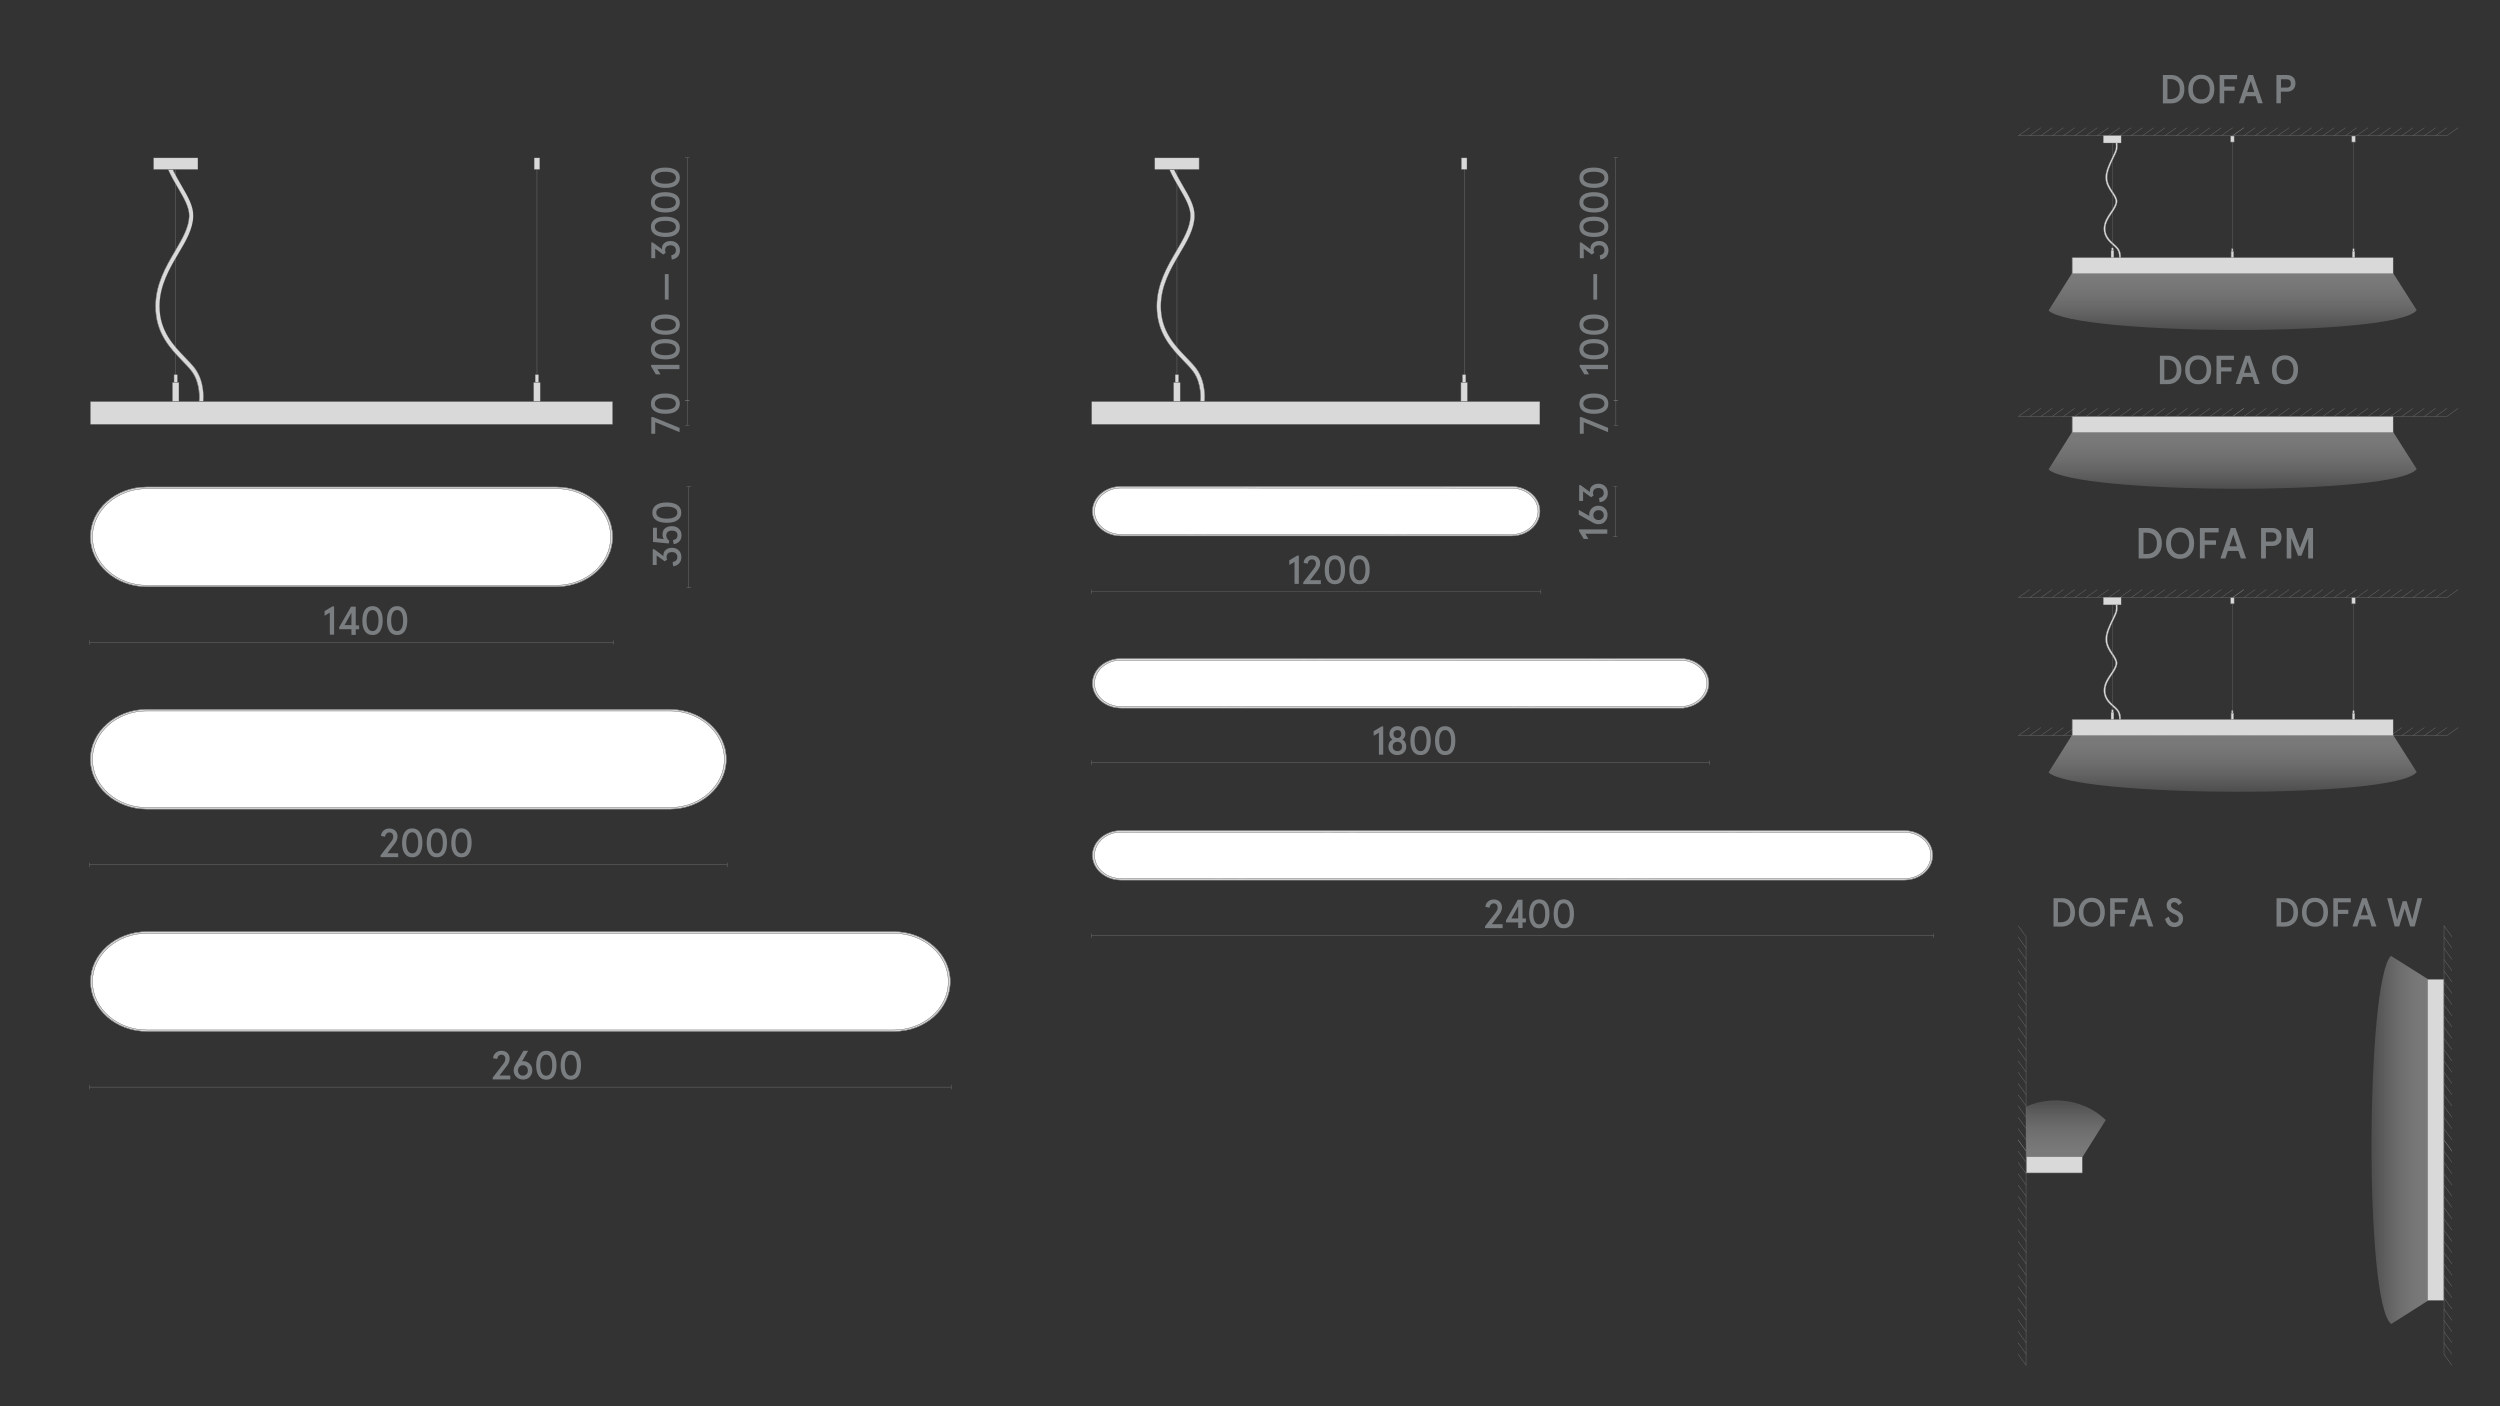 <?xml version="1.0" encoding="utf-8"?>
<!-- Generator: Adobe Illustrator 25.2.3, SVG Export Plug-In . SVG Version: 6.00 Build 0)  -->
<svg version="1.1" id="Слой_1" xmlns="http://www.w3.org/2000/svg" xmlns:xlink="http://www.w3.org/1999/xlink" x="0px" y="0px"
	 viewBox="0 0 1920 1080" style="enable-background:new 0 0 1920 1080;" xml:space="preserve">
<rect x="0" y="0" width="1920" height="1080" fill="#333333" stroke="none"/>
<style type="text/css">
	.st0{fill:none;}
	.st1{fill:#1A1A1A;}
	.st2{fill:#7B7E80;}
	.st3{fill:#D9D9D9;}
	.st4{fill:#868686;}
	.st5{fill:#BDBBBA;stroke:#928E8D;stroke-width:0.25;stroke-miterlimit:10;}
	.st6{fill:#878687;}
	.st7{fill:#FFFFFF;stroke:#808285;stroke-width:0.256;stroke-miterlimit:10;}
	.st8{fill:none;stroke:#7B7E80;stroke-width:0.25;stroke-linejoin:bevel;stroke-miterlimit:10;}
	.st9{fill:none;stroke:#868686;stroke-width:0.25;stroke-miterlimit:10;}
	.st10{clip-path:url(#SVGID_2_);}
	.st11{opacity:0.35;clip-path:url(#SVGID_4_);fill:url(#SVGID_5_);}
	.st12{fill:#D3D3D2;stroke:#808285;stroke-width:0.25;stroke-miterlimit:10;}
	.st13{fill:#D9D9D9;stroke:#868686;stroke-width:0.302;stroke-miterlimit:10;}
	.st14{fill:none;stroke:#868686;stroke-width:0.25;stroke-linejoin:bevel;stroke-miterlimit:10;}
	.st15{fill:none;stroke:#878587;stroke-width:0.25;stroke-miterlimit:8;stroke-dasharray:2.616,1.2;}
	.st16{fill:none;stroke:#878587;stroke-width:0.25;stroke-miterlimit:8;stroke-dasharray:2.657,1.241;}
	.st17{fill:none;stroke:#878587;stroke-width:0.25;stroke-miterlimit:10;}
	.st18{fill:#878587;}
	.st19{fill:#868586;}
	.st20{fill:#D9D9D9;stroke:#878787;stroke-width:0.25;stroke-miterlimit:10;}
	.st21{fill:#DBDADB;stroke:#878686;stroke-width:0.25;stroke-miterlimit:10;}
	.st22{fill:none;stroke:#878686;stroke-width:0.25;stroke-miterlimit:10;}
	.st23{opacity:0.35;clip-path:url(#SVGID_7_);fill:url(#SVGID_8_);}
	.st24{fill:#C6C6C5;}
	.st25{clip-path:url(#SVGID_10_);}
	.st26{opacity:0.35;clip-path:url(#SVGID_12_);fill:url(#SVGID_13_);}
	.st27{clip-path:url(#SVGID_15_);}
	.st28{opacity:0.35;clip-path:url(#SVGID_17_);fill:url(#SVGID_18_);}
	.st29{clip-path:url(#SVGID_20_);}
	.st30{opacity:0.35;clip-path:url(#SVGID_22_);fill:url(#SVGID_23_);}
	.st31{clip-path:url(#SVGID_25_);}
	.st32{opacity:0.35;clip-path:url(#SVGID_27_);fill:url(#SVGID_28_);}
	.st33{fill:#D9D9D9;stroke:#868686;stroke-width:0.25;stroke-miterlimit:10;}
	.st34{opacity:0.35;clip-path:url(#SVGID_30_);fill:url(#SVGID_31_);}
	.st35{opacity:0.35;clip-path:url(#SVGID_33_);fill:url(#SVGID_34_);}
	.st36{opacity:0.35;clip-path:url(#SVGID_36_);fill:url(#SVGID_37_);}
	.st37{fill:none;stroke:#868686;stroke-width:0.206;stroke-miterlimit:10;}
	.st38{fill:none;stroke:#868686;stroke-width:0.209;stroke-miterlimit:10;}
	.st39{opacity:0.35;clip-path:url(#SVGID_39_);fill:url(#SVGID_40_);}
	.st40{opacity:0.35;clip-path:url(#SVGID_42_);fill:url(#SVGID_43_);}
</style>
<rect class="st0" width="1920" height="1080"/>
<rect class="st0" width="1920" height="1080"/>
<line class="st14" x1="68.8" y1="834.9" x2="730.5" y2="834.9"/>
<line class="st14" x1="730.5" y1="836.6" x2="730.5" y2="833.2"/>
<line class="st14" x1="68.8" y1="836.6" x2="68.8" y2="833.2"/>
<line class="st14" x1="68.8" y1="493.4" x2="471.2" y2="493.4"/>
<line class="st14" x1="471.2" y1="495.1" x2="471.2" y2="491.8"/>
<line class="st14" x1="68.8" y1="495.1" x2="68.8" y2="491.8"/>
<line class="st14" x1="68.8" y1="664.2" x2="558.5" y2="664.2"/>
<line class="st14" x1="558.5" y1="665.9" x2="558.5" y2="662.5"/>
<line class="st14" x1="68.8" y1="665.9" x2="68.8" y2="662.5"/>
<line class="st14" x1="527.9" y1="326.6" x2="527.9" y2="307.8"/>
<line class="st14" x1="529.5" y1="326.6" x2="526.2" y2="326.6"/>
<line class="st14" x1="529.5" y1="307.8" x2="526.2" y2="307.8"/>
<line class="st14" x1="529" y1="451.3" x2="529" y2="373.8"/>
<line class="st14" x1="530.7" y1="451.3" x2="527.3" y2="451.3"/>
<line class="st14" x1="530.7" y1="373.8" x2="527.3" y2="373.8"/>
<g>
	<g>
		<path class="st2" d="M253.3,487.5v-17l-4,2.4v-3.6l6-3.6h1.3v21.7H253.3z"/>
		<path class="st2" d="M269.9,487.5v-4.3h-9.4v-1.5l9.1-15.8h3.6v14.4h2.6v3h-2.6v4.3H269.9z M264.6,480.1h5.3v-9.5L264.6,480.1z"/>
		<path class="st2" d="M280.3,484.8c-1.4-2-2-4.7-2-8.2c0-3.5,0.7-6.2,2-8.2c1.4-2,3.3-2.9,5.8-2.9c2.5,0,4.4,1,5.8,2.9
			c1.4,2,2,4.7,2,8.2c0,3.5-0.7,6.2-2,8.2c-1.4,2-3.3,2.9-5.8,2.9C283.6,487.7,281.6,486.7,280.3,484.8z M289.5,482.6
			c0.8-1.4,1.2-3.4,1.2-6c0-2.6-0.4-4.6-1.2-6s-1.9-2.1-3.4-2.1c-1.5,0-2.6,0.7-3.4,2.1s-1.2,3.4-1.2,6c0,2.6,0.4,4.6,1.2,6
			s1.9,2.1,3.4,2.1C287.6,484.7,288.7,484,289.5,482.6z"/>
		<path class="st2" d="M299.2,484.8c-1.4-2-2-4.7-2-8.2c0-3.5,0.7-6.2,2-8.2c1.4-2,3.3-2.9,5.8-2.9c2.5,0,4.4,1,5.8,2.9
			c1.4,2,2,4.7,2,8.2c0,3.5-0.7,6.2-2,8.2c-1.4,2-3.3,2.9-5.8,2.9C302.5,487.7,300.5,486.7,299.2,484.8z M308.4,482.6
			c0.8-1.4,1.2-3.4,1.2-6c0-2.6-0.4-4.6-1.2-6s-1.9-2.1-3.4-2.1c-1.5,0-2.6,0.7-3.4,2.1s-1.2,3.4-1.2,6c0,2.6,0.4,4.6,1.2,6
			s1.9,2.1,3.4,2.1C306.4,484.7,307.6,484,308.4,482.6z"/>
	</g>
</g>
<g>
	<g>
		<path class="st2" d="M292.3,658.2v-1.3l7.8-10.1c0.7-0.9,1.3-1.7,1.5-2.3s0.4-1.3,0.4-2c0-1-0.3-1.8-0.8-2.3
			c-0.5-0.6-1.3-0.9-2.2-0.9c-0.9,0-1.6,0.3-2.2,0.9s-0.9,1.4-1.1,2.4l-3.1-0.6c0.1-1.7,0.8-3.1,2-4.1c1.2-1.1,2.7-1.6,4.4-1.6
			c1.9,0,3.5,0.6,4.6,1.7c1.1,1.1,1.7,2.6,1.7,4.5c0,1.7-0.7,3.5-2.1,5.4l-5.7,7.4h8.3v3H292.3z"/>
		<path class="st2" d="M310.8,655.5c-1.4-2-2-4.7-2-8.2c0-3.5,0.7-6.2,2-8.2c1.4-2,3.3-2.9,5.8-2.9c2.5,0,4.4,1,5.8,2.9
			c1.4,2,2,4.7,2,8.2c0,3.5-0.7,6.2-2,8.2c-1.4,2-3.3,2.9-5.8,2.9C314.1,658.4,312.2,657.5,310.8,655.5z M320,653.3
			c0.8-1.4,1.2-3.4,1.2-6c0-2.6-0.4-4.6-1.2-6c-0.8-1.4-1.9-2.1-3.4-2.1c-1.5,0-2.6,0.7-3.4,2.1c-0.8,1.4-1.2,3.4-1.2,6
			c0,2.6,0.4,4.6,1.2,6c0.8,1.4,1.9,2.1,3.4,2.1C318.1,655.4,319.2,654.7,320,653.3z"/>
		<path class="st2" d="M329.7,655.5c-1.4-2-2-4.7-2-8.2c0-3.5,0.7-6.2,2-8.2c1.4-2,3.3-2.9,5.8-2.9c2.5,0,4.4,1,5.8,2.9
			c1.4,2,2,4.7,2,8.2c0,3.5-0.7,6.2-2,8.2c-1.4,2-3.3,2.9-5.8,2.9C333,658.4,331.1,657.5,329.7,655.5z M338.9,653.3
			c0.8-1.4,1.2-3.4,1.2-6c0-2.6-0.4-4.6-1.2-6c-0.8-1.4-1.9-2.1-3.4-2.1c-1.5,0-2.6,0.7-3.4,2.1c-0.8,1.4-1.2,3.4-1.2,6
			c0,2.6,0.4,4.6,1.2,6c0.8,1.4,1.9,2.1,3.4,2.1C337,655.4,338.1,654.7,338.9,653.3z"/>
		<path class="st2" d="M348.6,655.5c-1.4-2-2-4.7-2-8.2c0-3.5,0.7-6.2,2-8.2c1.4-2,3.3-2.9,5.8-2.9c2.5,0,4.4,1,5.8,2.9
			c1.4,2,2,4.7,2,8.2c0,3.5-0.7,6.2-2,8.2c-1.4,2-3.3,2.9-5.8,2.9C351.9,658.4,349.9,657.5,348.6,655.5z M357.8,653.3
			c0.8-1.4,1.2-3.4,1.2-6c0-2.6-0.4-4.6-1.2-6c-0.8-1.4-1.9-2.1-3.4-2.1c-1.5,0-2.6,0.7-3.4,2.1c-0.8,1.4-1.2,3.4-1.2,6
			c0,2.6,0.4,4.6,1.2,6c0.8,1.4,1.9,2.1,3.4,2.1C355.9,655.4,357,654.7,357.8,653.3z"/>
	</g>
</g>
<g>
	<g>
		<path class="st2" d="M378.4,828.9v-1.3l7.8-10.1c0.7-0.9,1.3-1.7,1.5-2.3s0.4-1.3,0.4-2c0-1-0.3-1.8-0.8-2.3
			c-0.5-0.6-1.3-0.9-2.2-0.9c-0.9,0-1.6,0.3-2.2,0.9s-0.9,1.4-1.1,2.4l-3.1-0.6c0.1-1.7,0.8-3.1,2-4.1c1.2-1.1,2.7-1.6,4.4-1.6
			c1.9,0,3.5,0.6,4.6,1.7c1.1,1.1,1.7,2.6,1.7,4.5c0,1.7-0.7,3.5-2.1,5.4l-5.7,7.4h8.3v3H378.4z"/>
		<path class="st2" d="M394.5,822.1c0-1.4,0.4-2.8,1.1-4.1L402,807h3.6l-4.7,8.2c0.3-0.1,0.6-0.2,1-0.2c2,0,3.6,0.7,4.9,2s2,3,2,5.1
			c0,2-0.7,3.7-2,5c-1.3,1.4-3,2-5.1,2c-2,0-3.7-0.7-5.1-2C395.2,825.8,394.5,824.1,394.5,822.1z M405.4,822.1
			c0-1.2-0.4-2.2-1.1-2.9s-1.6-1.1-2.7-1.1c-1.1,0-2,0.4-2.7,1.1s-1.1,1.7-1.1,2.9c0,1.2,0.4,2.1,1.1,2.9c0.7,0.8,1.6,1.1,2.7,1.1
			c1.1,0,2-0.4,2.7-1.1C405.1,824.3,405.4,823.3,405.4,822.1z"/>
		<path class="st2" d="M413.8,826.3c-1.4-2-2-4.7-2-8.2c0-3.5,0.7-6.2,2-8.2c1.4-2,3.3-2.9,5.8-2.9c2.5,0,4.4,1,5.8,2.9
			c1.4,2,2,4.7,2,8.2c0,3.5-0.7,6.2-2,8.2c-1.4,2-3.3,2.9-5.8,2.9C417.1,829.2,415.1,828.2,413.8,826.3z M422.9,824.1
			c0.8-1.4,1.2-3.4,1.2-6c0-2.6-0.4-4.6-1.2-6c-0.8-1.4-1.9-2.1-3.4-2.1c-1.5,0-2.6,0.7-3.4,2.1c-0.8,1.4-1.2,3.4-1.2,6
			c0,2.6,0.4,4.6,1.2,6c0.8,1.4,1.9,2.1,3.4,2.1C421,826.1,422.2,825.5,422.9,824.1z"/>
		<path class="st2" d="M432.6,826.3c-1.4-2-2-4.7-2-8.2c0-3.5,0.7-6.2,2-8.2c1.4-2,3.3-2.9,5.8-2.9c2.5,0,4.4,1,5.8,2.9
			c1.4,2,2,4.7,2,8.2c0,3.5-0.7,6.2-2,8.2c-1.4,2-3.3,2.9-5.8,2.9C435.9,829.2,434,828.2,432.6,826.3z M441.8,824.1
			c0.8-1.4,1.2-3.4,1.2-6c0-2.6-0.4-4.6-1.2-6c-0.8-1.4-1.9-2.1-3.4-2.1c-1.5,0-2.6,0.7-3.4,2.1c-0.8,1.4-1.2,3.4-1.2,6
			c0,2.6,0.4,4.6,1.2,6c0.8,1.4,1.9,2.1,3.4,2.1C439.9,826.1,441.1,825.5,441.8,824.1z"/>
	</g>
</g>
<g>
	<g>
		<path class="st2" d="M517,434.9l-0.4-3.2c2.4-0.5,3.6-1.8,3.6-3.9c0-1.2-0.4-2.1-1.1-2.8c-0.7-0.7-1.7-1-3-1c-1.3,0-2.4,0.3-3.1,1
			c-0.7,0.7-1.1,1.6-1.1,2.8c0,0.7,0.2,1.3,0.5,1.9l-1.9,1.4l-6.2-4.5v7.3h-3v-12.1h1.1l7.2,5.3c0-0.5-0.1-0.7-0.1-0.8
			c0-1.7,0.6-3,1.8-4c1.2-1,2.8-1.6,4.8-1.6c2.1,0,3.9,0.7,5.2,2c1.3,1.3,2,3.1,2,5.2c0,1.9-0.6,3.5-1.7,4.8
			C520.4,433.9,518.9,434.7,517,434.9z"/>
		<path class="st2" d="M517.4,417.9l-0.6-3.1c2.3-0.4,3.5-1.6,3.5-3.7c0-1.2-0.4-2.1-1.1-2.7c-0.8-0.6-1.8-0.9-3.2-0.9
			c-1.4,0-2.4,0.3-3.2,1c-0.7,0.6-1.1,1.6-1.1,2.7c0,1.6,0.8,3,2.3,4.1l-0.4,2.1l-12.1-1.2v-10.9h3v8.1l5.3,0.6c-0.7-1-1-2.1-1-3.4
			c0-2.1,0.6-3.7,1.9-4.8c1.3-1.1,3-1.7,5.3-1.7c2.2,0,4,0.6,5.3,1.9c1.4,1.3,2.1,3,2.1,5.1c0,1.9-0.5,3.4-1.6,4.6
			C520.6,417,519.2,417.7,517.4,417.9z"/>
		<path class="st2" d="M520.3,399.5c-2,1.4-4.7,2-8.2,2c-3.5,0-6.2-0.7-8.2-2c-2-1.4-2.9-3.3-2.9-5.8c0-2.5,1-4.4,2.9-5.8
			c2-1.4,4.7-2,8.2-2c3.5,0,6.2,0.7,8.2,2c2,1.4,2.9,3.3,2.9,5.8C523.3,396.2,522.3,398.1,520.3,399.5z M518.1,390.3
			c-1.4-0.8-3.4-1.2-6-1.2c-2.6,0-4.6,0.4-6,1.2s-2.1,1.9-2.1,3.4c0,1.5,0.7,2.6,2.1,3.4s3.4,1.2,6,1.2c2.6,0,4.6-0.4,6-1.2
			s2.1-1.9,2.1-3.4C520.2,392.2,519.5,391,518.1,390.3z"/>
	</g>
</g>
<path class="st33" d="M729.8,753.8c0-21.1-19.4-38.3-43.3-38.3H112.8c-23.9,0-43.3,17.2-43.3,38.3s19.4,38.3,43.3,38.3h573.8
	C710.4,792.2,729.8,775,729.8,753.8"/>
<path class="st9" d="M729.8,753.8c0-21.1-19.4-38.3-43.3-38.3H112.8c-23.9,0-43.3,17.2-43.3,38.3s19.4,38.3,43.3,38.3h573.8
	C710.4,792.2,729.8,775,729.8,753.8z"/>
<path class="st7" d="M686.6,716.8l-0.5,0l-0.3,0l-0.4,0c-190.5,0-381,0-571.5,0v0l-0.4,0l-0.3,0l-0.5,0c-23,0-41.7,16.6-41.7,37.1
	c0,20.4,18.7,37.1,41.7,37.1l0.5,0l0.3,0l0.4,0c190.5,0,381,0,571.5,0v0l0.4,0l0.3,0l0.5,0c23,0,41.7-16.6,41.7-37.1
	C728.3,733.4,709.6,716.8,686.6,716.8"/>
<path class="st9" d="M686.6,716.8l-0.5,0l-0.3,0l-0.4,0c-190.5,0-381,0-571.5,0v0l-0.4,0l-0.3,0l-0.5,0c-23,0-41.7,16.6-41.7,37.1
	c0,20.4,18.7,37.1,41.7,37.1l0.5,0l0.3,0l0.4,0c190.5,0,381,0,571.5,0v0l0.4,0l0.3,0l0.5,0c23,0,41.7-16.6,41.7-37.1
	C728.3,733.4,709.6,716.8,686.6,716.8z"/>
<path class="st33" d="M557.8,583.1c0-21.1-19.4-38.3-43.3-38.3H112.7c-23.9,0-43.3,17.2-43.3,38.3s19.4,38.3,43.3,38.3h401.8
	C538.4,621.4,557.8,604.2,557.8,583.1"/>
<path class="st9" d="M557.8,583.1c0-21.1-19.4-38.3-43.3-38.3H112.7c-23.9,0-43.3,17.2-43.3,38.3s19.4,38.3,43.3,38.3h401.8
	C538.4,621.4,557.8,604.2,557.8,583.1z"/>
<path class="st7" d="M514.6,546l-0.5,0l-0.3,0l-0.4,0c-133.2,0-266.3,0-399.5,0v0l-0.4,0l-0.3,0l-0.5,0c-23,0-41.7,16.6-41.7,37.1
	c0,20.4,18.7,37.1,41.7,37.1l0.5,0l0.3,0l0.4,0c133.2,0,266.3,0,399.5,0v0l0.4,0l0.3,0l0.5,0c23,0,41.7-16.6,41.7-37.1
	C556.3,562.7,537.6,546,514.6,546"/>
<path class="st9" d="M514.6,546l-0.5,0l-0.3,0l-0.4,0c-133.2,0-266.3,0-399.5,0v0l-0.4,0l-0.3,0l-0.5,0c-23,0-41.7,16.6-41.7,37.1
	c0,20.4,18.7,37.1,41.7,37.1l0.5,0l0.3,0l0.4,0c133.2,0,266.3,0,399.5,0v0l0.4,0l0.3,0l0.5,0c23,0,41.7-16.6,41.7-37.1
	C556.3,562.7,537.6,546,514.6,546z"/>
<path class="st33" d="M427.2,374H112.7c-23.9,0-43.3,17.2-43.3,38.3c0,21.1,19.4,38.3,43.3,38.3h314.5c23.9,0,43.3-17.2,43.3-38.3
	C470.5,391.2,451.1,374,427.2,374"/>
<path class="st9" d="M427.2,374H112.7c-23.9,0-43.3,17.2-43.3,38.3c0,21.1,19.4,38.3,43.3,38.3h314.5c23.9,0,43.3-17.2,43.3-38.3
	C470.5,391.2,451.1,374,427.2,374z"/>
<path class="st7" d="M427.3,375.3l-0.5,0l-0.3,0l-0.4,0c-104.1,0-208.2,0-312.2,0v0l-0.4,0l-0.3,0l-0.5,0c-23,0-41.7,16.6-41.7,37.1
	c0,20.4,18.7,37.1,41.7,37.1l0.5,0l0.3,0l0.4,0c104.1,0,208.2,0,312.2,0v0l0.4,0l0.3,0l0.5,0c23,0,41.7-16.6,41.7-37.1
	C469,391.9,450.3,375.3,427.3,375.3"/>
<path class="st9" d="M427.3,375.3l-0.5,0l-0.3,0l-0.4,0c-104.1,0-208.2,0-312.2,0v0l-0.4,0l-0.3,0l-0.5,0c-23,0-41.7,16.6-41.7,37.1
	c0,20.4,18.7,37.1,41.7,37.1l0.5,0l0.3,0l0.4,0c104.1,0,208.2,0,312.2,0v0l0.4,0l0.3,0l0.5,0c23,0,41.7-16.6,41.7-37.1
	C469,391.9,450.3,375.3,427.3,375.3z"/>
<line class="st14" x1="527.8" y1="307.7" x2="527.8" y2="121.2"/>
<line class="st14" x1="529.5" y1="307.7" x2="526.1" y2="307.7"/>
<line class="st14" x1="529.5" y1="121.2" x2="526.1" y2="121.2"/>
<g>
	<g>
		<path class="st2" d="M521.9,283.5h-17l2.4,4h-3.6l-3.6-6v-1.3h21.7V283.5z"/>
		<path class="st2" d="M519.2,274c-2,1.4-4.7,2-8.2,2c-3.5,0-6.2-0.7-8.2-2c-2-1.4-2.9-3.3-2.9-5.8c0-2.5,1-4.4,2.9-5.8
			c2-1.4,4.7-2,8.2-2c3.5,0,6.2,0.7,8.2,2c2,1.4,2.9,3.3,2.9,5.8C522.1,270.7,521.1,272.6,519.2,274z M517,264.8
			c-1.4-0.8-3.4-1.2-6-1.2c-2.6,0-4.6,0.4-6,1.2s-2.1,1.9-2.1,3.4c0,1.5,0.7,2.6,2.1,3.4s3.4,1.2,6,1.2c2.6,0,4.6-0.4,6-1.2
			s2.1-1.9,2.1-3.4C519.1,266.7,518.4,265.6,517,264.8z"/>
		<path class="st2" d="M519.2,255.1c-2,1.4-4.7,2-8.2,2c-3.5,0-6.2-0.7-8.2-2c-2-1.4-2.9-3.3-2.9-5.8c0-2.5,1-4.4,2.9-5.8
			c2-1.4,4.7-2,8.2-2c3.5,0,6.2,0.7,8.2,2c2,1.4,2.9,3.3,2.9,5.8C522.1,251.8,521.1,253.7,519.2,255.1z M517,245.9
			c-1.4-0.8-3.4-1.2-6-1.2c-2.6,0-4.6,0.4-6,1.2s-2.1,1.9-2.1,3.4c0,1.5,0.7,2.6,2.1,3.4s3.4,1.2,6,1.2c2.6,0,4.6-0.4,6-1.2
			s2.1-1.9,2.1-3.4C519.1,247.8,518.4,246.7,517,245.9z"/>
		<path class="st2" d="M513.5,230.1h-2.9v-19.6h2.9V230.1z"/>
		<path class="st2" d="M515.9,199.3l-0.4-3.2c2.4-0.5,3.6-1.8,3.6-3.9c0-1.2-0.4-2.1-1.1-2.8c-0.7-0.7-1.7-1-3-1
			c-1.3,0-2.4,0.3-3.1,1c-0.7,0.7-1.1,1.6-1.1,2.8c0,0.7,0.2,1.3,0.5,1.9l-1.9,1.4l-6.2-4.5v7.3h-3v-12.1h1.1l7.2,5.3
			c0-0.5-0.1-0.7-0.1-0.8c0-1.7,0.6-3,1.8-4c1.2-1,2.8-1.6,4.8-1.6c2.1,0,3.9,0.7,5.2,2c1.3,1.3,2,3.1,2,5.2c0,1.9-0.6,3.5-1.7,4.8
			C519.2,198.4,517.7,199.1,515.9,199.3z"/>
		<path class="st2" d="M519.2,180c-2,1.4-4.7,2-8.2,2c-3.5,0-6.2-0.7-8.2-2c-2-1.4-2.9-3.3-2.9-5.8c0-2.5,1-4.4,2.9-5.8
			c2-1.4,4.7-2,8.2-2c3.5,0,6.2,0.7,8.2,2c2,1.4,2.9,3.3,2.9,5.8C522.1,176.7,521.1,178.7,519.2,180z M517,170.8
			c-1.4-0.8-3.4-1.2-6-1.2c-2.6,0-4.6,0.4-6,1.2s-2.1,1.9-2.1,3.4c0,1.5,0.7,2.6,2.1,3.4s3.4,1.2,6,1.2c2.6,0,4.6-0.4,6-1.2
			s2.1-1.9,2.1-3.4C519.1,172.8,518.4,171.6,517,170.8z"/>
		<path class="st2" d="M519.2,161.2c-2,1.4-4.7,2-8.2,2c-3.5,0-6.2-0.7-8.2-2c-2-1.4-2.9-3.3-2.9-5.8c0-2.5,1-4.4,2.9-5.8
			c2-1.4,4.7-2,8.2-2c3.5,0,6.2,0.7,8.2,2c2,1.4,2.9,3.3,2.9,5.8C522.1,157.9,521.1,159.8,519.2,161.2z M517,152
			c-1.4-0.8-3.4-1.2-6-1.2c-2.6,0-4.6,0.4-6,1.2s-2.1,1.9-2.1,3.4c0,1.5,0.7,2.6,2.1,3.4s3.4,1.2,6,1.2c2.6,0,4.6-0.4,6-1.2
			s2.1-1.9,2.1-3.4C519.1,153.9,518.4,152.7,517,152z"/>
		<path class="st2" d="M519.2,142.3c-2,1.4-4.7,2-8.2,2c-3.5,0-6.2-0.7-8.2-2c-2-1.4-2.9-3.3-2.9-5.8c0-2.5,1-4.4,2.9-5.8
			c2-1.4,4.7-2,8.2-2c3.5,0,6.2,0.7,8.2,2c2,1.4,2.9,3.3,2.9,5.8C522.1,139,521.1,140.9,519.2,142.3z M517,133.1
			c-1.4-0.8-3.4-1.2-6-1.2c-2.6,0-4.6,0.4-6,1.2s-2.1,1.9-2.1,3.4c0,1.5,0.7,2.6,2.1,3.4s3.4,1.2,6,1.2c2.6,0,4.6-0.4,6-1.2
			s2.1-1.9,2.1-3.4C519.1,135,518.4,133.9,517,133.1z"/>
	</g>
</g>
<g>
	<rect x="69.5" y="308.5" class="st3" width="400.9" height="17.3"/>
	<g>
		<path class="st4" d="M470.3,308.7v0.1v16.8v0.1h-0.1H69.8h-0.1v-0.1v-16.8v-0.1h0.1h400.4H470.3 M470.5,308.4h-0.4H69.8h-0.4v0.4
			v16.8v0.4h0.4h400.4h0.4v-0.4v-16.8V308.4L470.5,308.4z"/>
	</g>
</g>
<line class="st14" x1="1240.5" y1="412.3" x2="1240.5" y2="373.4"/>
<line class="st14" x1="1242.2" y1="412.3" x2="1238.8" y2="412.3"/>
<line class="st14" x1="1242.2" y1="373.4" x2="1238.8" y2="373.4"/>
<line class="st14" x1="838.3" y1="454.4" x2="1183.4" y2="454.4"/>
<line class="st14" x1="838.3" y1="456.1" x2="838.3" y2="452.8"/>
<line class="st14" x1="1183.4" y1="456.1" x2="1183.4" y2="452.8"/>
<line class="st14" x1="838.3" y1="585.7" x2="1313" y2="585.7"/>
<line class="st14" x1="838.3" y1="587.4" x2="838.3" y2="584"/>
<line class="st14" x1="1313" y1="587.4" x2="1313" y2="584"/>
<line class="st14" x1="838.3" y1="718.7" x2="1485" y2="718.7"/>
<line class="st14" x1="838.3" y1="720.4" x2="838.3" y2="717"/>
<line class="st14" x1="1485.1" y1="720.4" x2="1485.1" y2="717"/>
<g>
	<g>
		<path class="st2" d="M1234.5,409.9h-17l2.4,4h-3.6l-3.6-6v-1.3h21.7V409.9z"/>
		<path class="st2" d="M1227.7,402.6c-1.4,0-2.8-0.4-4.1-1.1l-11.1-6.3v-3.6l8.2,4.7c-0.1-0.3-0.2-0.6-0.2-1c0-2,0.7-3.6,2-4.9
			s3-2,5.1-2c2,0,3.7,0.7,5,2c1.4,1.3,2,3,2,5.1c0,2-0.7,3.7-2,5.1C1231.4,402,1229.7,402.6,1227.7,402.6z M1227.7,391.8
			c-1.2,0-2.2,0.4-2.9,1.1s-1.1,1.6-1.1,2.7c0,1.1,0.4,2,1.1,2.7s1.7,1.1,2.9,1.1c1.2,0,2.1-0.4,2.9-1.1c0.8-0.7,1.1-1.6,1.1-2.7
			c0-1.1-0.4-2-1.1-2.7C1229.9,392.1,1228.9,391.8,1227.7,391.8z"/>
		<path class="st2" d="M1228.5,385.7l-0.4-3.2c2.4-0.5,3.6-1.8,3.6-3.9c0-1.2-0.4-2.1-1.1-2.8c-0.7-0.7-1.7-1-3-1
			c-1.3,0-2.4,0.3-3.1,1c-0.7,0.7-1.1,1.6-1.1,2.8c0,0.7,0.2,1.3,0.5,1.9l-1.9,1.4l-6.2-4.5v7.3h-3v-12.1h1.1l7.2,5.3
			c0-0.5-0.1-0.7-0.1-0.8c0-1.7,0.6-3,1.8-4c1.2-1,2.8-1.6,4.8-1.6c2.1,0,3.9,0.7,5.2,2c1.3,1.3,2,3.1,2,5.2c0,1.9-0.6,3.5-1.7,4.8
			C1231.9,384.8,1230.4,385.5,1228.5,385.7z"/>
	</g>
</g>
<g>
	<g>
		<path class="st2" d="M994.2,448.5v-17l-4,2.4v-3.6l6-3.6h1.3v21.7H994.2z"/>
		<path class="st2" d="M1000.9,448.5v-1.3l7.8-10.1c0.7-0.9,1.2-1.7,1.5-2.3c0.3-0.6,0.4-1.3,0.4-2c0-1-0.3-1.8-0.8-2.3
			c-0.5-0.6-1.3-0.9-2.2-0.9c-0.9,0-1.6,0.3-2.2,0.9c-0.6,0.6-0.9,1.4-1.1,2.4l-3.1-0.6c0.1-1.7,0.8-3.1,2-4.1
			c1.2-1.1,2.7-1.6,4.4-1.6c1.9,0,3.5,0.6,4.6,1.7c1.1,1.1,1.7,2.6,1.7,4.5c0,1.7-0.7,3.5-2.1,5.4l-5.7,7.4h8.3v3H1000.9z"/>
		<path class="st2" d="M1019.4,445.8c-1.4-2-2-4.7-2-8.2c0-3.5,0.7-6.2,2-8.2s3.3-2.9,5.8-2.9c2.5,0,4.4,1,5.8,2.9s2,4.7,2,8.2
			c0,3.5-0.7,6.2-2,8.2c-1.4,2-3.3,2.9-5.8,2.9C1022.7,448.7,1020.8,447.7,1019.4,445.8z M1028.6,443.6c0.8-1.4,1.2-3.4,1.2-6
			c0-2.6-0.4-4.6-1.2-6c-0.8-1.4-1.9-2.1-3.4-2.1s-2.6,0.7-3.4,2.1s-1.2,3.4-1.2,6c0,2.6,0.4,4.6,1.2,6s1.9,2.1,3.4,2.1
			S1027.8,445,1028.6,443.6z"/>
		<path class="st2" d="M1038.3,445.8c-1.4-2-2-4.7-2-8.2c0-3.5,0.7-6.2,2-8.2s3.3-2.9,5.8-2.9c2.5,0,4.4,1,5.8,2.9s2,4.7,2,8.2
			c0,3.5-0.7,6.2-2,8.2c-1.4,2-3.3,2.9-5.8,2.9C1041.6,448.7,1039.7,447.7,1038.3,445.8z M1047.5,443.6c0.8-1.4,1.2-3.4,1.2-6
			c0-2.6-0.4-4.6-1.2-6c-0.8-1.4-1.9-2.1-3.4-2.1s-2.6,0.7-3.4,2.1s-1.2,3.4-1.2,6c0,2.6,0.4,4.6,1.2,6s1.9,2.1,3.4,2.1
			S1046.7,445,1047.5,443.6z"/>
	</g>
</g>
<g>
	<g>
		<path class="st2" d="M1059,579.7v-17l-4,2.4v-3.6l6-3.6h1.3v21.7H1059z"/>
		<path class="st2" d="M1066.3,573.3c0-1.2,0.3-2.3,0.8-3.2c0.5-0.9,1.3-1.6,2.2-2.1c-1.5-1.1-2.2-2.5-2.2-4.4c0-1.7,0.6-3,1.7-4.2
			c1.1-1.1,2.6-1.7,4.4-1.7s3.2,0.6,4.4,1.7c1.2,1.1,1.7,2.5,1.7,4.2c0,1.9-0.8,3.4-2.3,4.4c1,0.5,1.7,1.2,2.2,2.1s0.8,2,0.8,3.2
			c0,2-0.7,3.6-2,4.8c-1.3,1.2-3,1.8-4.9,1.8c-1.9,0-3.6-0.6-4.9-1.8C1067,576.9,1066.3,575.3,1066.3,573.3z M1075.8,575.9
			c0.7-0.6,1-1.5,1-2.6c0-1.1-0.3-2-1-2.6c-0.7-0.6-1.5-1-2.6-1c-1.1,0-1.9,0.3-2.6,1c-0.7,0.6-1,1.5-1,2.6c0,1.1,0.3,2,1,2.6
			c0.7,0.6,1.5,1,2.6,1C1074.3,576.9,1075.2,576.6,1075.8,575.9z M1075.4,565.9c0.5-0.6,0.8-1.3,0.8-2.2c0-0.9-0.3-1.7-0.8-2.2
			c-0.5-0.6-1.3-0.8-2.2-0.8c-0.9,0-1.6,0.3-2.2,0.8s-0.8,1.3-0.8,2.2c0,0.9,0.3,1.7,0.8,2.2s1.3,0.9,2.2,0.9
			S1074.8,566.5,1075.4,565.9z"/>
		<path class="st2" d="M1085.2,577c-1.4-2-2-4.7-2-8.2c0-3.5,0.7-6.2,2-8.2s3.3-2.9,5.8-2.9c2.5,0,4.4,1,5.8,2.9s2,4.7,2,8.2
			c0,3.5-0.7,6.2-2,8.2s-3.3,2.9-5.8,2.9C1088.5,579.9,1086.6,579,1085.2,577z M1094.4,574.8c0.8-1.4,1.2-3.4,1.2-6
			c0-2.6-0.4-4.6-1.2-6c-0.8-1.4-1.9-2.1-3.4-2.1s-2.6,0.7-3.4,2.1c-0.8,1.4-1.2,3.4-1.2,6c0,2.6,0.4,4.6,1.2,6
			c0.8,1.4,1.9,2.1,3.4,2.1S1093.6,576.2,1094.4,574.8z"/>
		<path class="st2" d="M1104.1,577c-1.4-2-2-4.7-2-8.2c0-3.5,0.7-6.2,2-8.2s3.3-2.9,5.8-2.9c2.5,0,4.4,1,5.8,2.9s2,4.7,2,8.2
			c0,3.5-0.7,6.2-2,8.2s-3.3,2.9-5.8,2.9C1107.4,579.9,1105.5,579,1104.1,577z M1113.3,574.8c0.8-1.4,1.2-3.4,1.2-6
			c0-2.6-0.4-4.6-1.2-6c-0.8-1.4-1.9-2.1-3.4-2.1s-2.6,0.7-3.4,2.1c-0.8,1.4-1.2,3.4-1.2,6c0,2.6,0.4,4.6,1.2,6
			c0.8,1.4,1.9,2.1,3.4,2.1S1112.5,576.2,1113.3,574.8z"/>
	</g>
</g>
<g>
	<g>
		<path class="st2" d="M1140.5,712.7v-1.3l7.8-10.1c0.7-0.9,1.2-1.7,1.5-2.3s0.4-1.3,0.4-2c0-1-0.3-1.8-0.8-2.3
			c-0.5-0.6-1.3-0.9-2.2-0.9c-0.9,0-1.6,0.3-2.2,0.9c-0.6,0.6-0.9,1.4-1.1,2.4l-3.1-0.6c0.1-1.7,0.8-3.1,2-4.1
			c1.2-1.1,2.7-1.6,4.4-1.6c1.9,0,3.5,0.6,4.6,1.7c1.1,1.1,1.7,2.6,1.7,4.5c0,1.7-0.7,3.5-2.1,5.4l-5.7,7.4h8.3v3H1140.5z"/>
		<path class="st2" d="M1166,712.7v-4.3h-9.4v-1.6l9.1-15.8h3.6v14.4h2.6v3h-2.6v4.3H1166z M1160.7,705.4h5.3v-9.5L1160.7,705.4z"/>
		<path class="st2" d="M1176.4,710c-1.4-2-2-4.7-2-8.2c0-3.5,0.7-6.2,2-8.2s3.3-2.9,5.8-2.9c2.5,0,4.4,1,5.8,2.9s2,4.7,2,8.2
			c0,3.5-0.7,6.2-2,8.2s-3.3,2.9-5.8,2.9C1179.6,713,1177.7,712,1176.4,710z M1185.5,707.8c0.8-1.4,1.2-3.4,1.2-6
			c0-2.6-0.4-4.6-1.2-6c-0.8-1.4-1.9-2.1-3.4-2.1s-2.6,0.7-3.4,2.1c-0.8,1.4-1.2,3.4-1.2,6c0,2.6,0.4,4.6,1.2,6
			c0.8,1.4,1.9,2.1,3.4,2.1S1184.8,709.2,1185.5,707.8z"/>
		<path class="st2" d="M1195.2,710c-1.4-2-2-4.7-2-8.2c0-3.5,0.7-6.2,2-8.2s3.3-2.9,5.8-2.9c2.5,0,4.4,1,5.8,2.9s2,4.7,2,8.2
			c0,3.5-0.7,6.2-2,8.2s-3.3,2.9-5.8,2.9C1198.5,713,1196.6,712,1195.2,710z M1204.4,707.8c0.8-1.4,1.2-3.4,1.2-6
			c0-2.6-0.4-4.6-1.2-6c-0.8-1.4-1.9-2.1-3.4-2.1s-2.6,0.7-3.4,2.1c-0.8,1.4-1.2,3.4-1.2,6c0,2.6,0.4,4.6,1.2,6
			c0.8,1.4,1.9,2.1,3.4,2.1S1203.6,709.2,1204.4,707.8z"/>
	</g>
</g>
<path class="st33" d="M1160.9,373.6H860.8c-12,0-21.8,8.5-21.8,19c0,10.5,9.8,19,21.8,19h300.1c12,0,21.8-8.5,21.8-19
	C1182.7,382.2,1172.9,373.6,1160.9,373.6"/>
<path class="st9" d="M1160.9,373.6H860.8c-12,0-21.8,8.5-21.8,19c0,10.5,9.8,19,21.8,19h300.1c12,0,21.8-8.5,21.8-19
	C1182.7,382.2,1172.9,373.6,1160.9,373.6z"/>
<path class="st7" d="M1161,374.9c-0.2,0-0.3,0-0.5,0l-0.3,0l-0.4,0c-99.3-0.1-198.6-0.1-297.8-0.1v0l-0.4,0l-0.3,0
	c-0.2,0-0.3,0-0.5,0c-11.1,0-20.2,8-20.2,17.8c0,9.8,9.1,17.8,20.2,17.8c0.2,0,0.3,0,0.5,0l0.3,0l0.4,0
	c99.3,0.1,198.6,0.1,297.8,0.1v0l0.4,0l0.3,0c0.2,0,0.3,0,0.5,0c11.1,0,20.2-8,20.2-17.8C1181.2,382.9,1172.1,374.9,1161,374.9"/>
<path class="st9" d="M1161,374.9c-0.2,0-0.3,0-0.5,0l-0.3,0l-0.4,0c-99.3-0.1-198.6-0.1-297.8-0.1v0l-0.4,0l-0.3,0
	c-0.2,0-0.3,0-0.5,0c-11.1,0-20.2,8-20.2,17.8c0,9.8,9.1,17.8,20.2,17.8c0.2,0,0.3,0,0.5,0l0.3,0l0.4,0
	c99.3,0.1,198.6,0.1,297.8,0.1v0l0.4,0l0.3,0c0.2,0,0.3,0,0.5,0c11.1,0,20.2-8,20.2-17.8C1181.2,382.9,1172.1,374.9,1161,374.9z"/>
<path class="st33" d="M1312.4,524.8c0-9.5-8.1-17.6-19-18.9v0l-0.4-0.1H860.9c-12.1,0-21.9,8.5-21.9,19s9.8,19,21.9,19H1293h0.4
	v-0.2C1304.2,542.4,1312.4,534.3,1312.4,524.8"/>
<path class="st9" d="M1312.4,524.8c0-9.5-8.1-17.6-19-18.9v0l-0.4-0.1H860.9c-12.1,0-21.9,8.5-21.9,19s9.8,19,21.9,19H1293h0.4v-0.2
	C1304.2,542.4,1312.4,534.3,1312.4,524.8z"/>
<path class="st7" d="M1310.9,524.8c0-9.2-8.2-16.9-18.7-17.7l-0.3,0c-143.3-0.1-286.5-0.1-429.8-0.1v0l-0.4,0l-0.3,0
	c-0.2,0-0.3,0-0.5,0c-11.2,0-20.3,8-20.3,17.8s9.1,17.8,20.3,17.8c0.2,0,0.3,0,0.5,0l0.3,0l0.4,0c143.3,0.1,286.6,0.1,429.9,0.1
	c0.1,0,0.2-0.1,0.3-0.1C1302.7,541.7,1310.9,534,1310.9,524.8"/>
<path class="st9" d="M1310.9,524.8c0-9.2-8.2-16.9-18.7-17.7l-0.3,0c-143.3-0.1-286.5-0.1-429.8-0.1v0l-0.4,0l-0.3,0
	c-0.2,0-0.3,0-0.5,0c-11.2,0-20.3,8-20.3,17.8s9.1,17.8,20.3,17.8c0.2,0,0.3,0,0.5,0l0.3,0l0.4,0c143.3,0.1,286.6,0.1,429.9,0.1
	c0.1,0,0.2-0.1,0.3-0.1C1302.7,541.7,1310.9,534,1310.9,524.8z"/>
<path class="st33" d="M1462.6,637.9H860.8c-12,0-21.8,8.5-21.8,19s9.8,19,21.8,19h601.7c12,0,21.8-8.5,21.8-19
	S1474.6,637.9,1462.6,637.9"/>
<path class="st9" d="M1462.6,637.9H860.8c-12,0-21.8,8.5-21.8,19s9.8,19,21.8,19h601.7c12,0,21.8-8.5,21.8-19
	S1474.6,637.9,1462.6,637.9z"/>
<path class="st7" d="M1462.7,639.2c-0.2,0-0.3,0-0.5,0l-0.3,0l-0.4,0c-199.8-0.1-399.6-0.1-599.5-0.1v0l-0.4,0l-0.3,0
	c-0.2,0-0.3,0-0.5,0c-11.2,0-20.2,8-20.2,17.8c0,9.8,9.1,17.8,20.2,17.8c0.2,0,0.3,0,0.5,0l0.3,0l0.4,0
	c199.8,0.1,399.6,0.1,599.5,0.1v0l0.4,0l0.3,0c0.2,0,0.3,0,0.5,0c11.2,0,20.2-8,20.2-17.8C1482.9,647.1,1473.8,639.2,1462.7,639.2"
	/>
<path class="st9" d="M1462.7,639.2c-0.2,0-0.3,0-0.5,0l-0.3,0l-0.4,0c-199.8-0.1-399.6-0.1-599.5-0.1v0l-0.4,0l-0.3,0
	c-0.2,0-0.3,0-0.5,0c-11.2,0-20.2,8-20.2,17.8c0,9.8,9.1,17.8,20.2,17.8c0.2,0,0.3,0,0.5,0l0.3,0l0.4,0
	c199.8,0.1,399.6,0.1,599.5,0.1v0l0.4,0l0.3,0c0.2,0,0.3,0,0.5,0c11.2,0,20.2-8,20.2-17.8C1482.9,647.1,1473.8,639.2,1462.7,639.2z"
	/>
<g>
	<g>
		<path class="st2" d="M521.9,331.9l-18.7-7.7v8.9h-3v-12.8h1.3l20.4,8.3V331.9z"/>
		<path class="st2" d="M519.2,315.8c-2,1.4-4.7,2-8.2,2c-3.5,0-6.2-0.7-8.2-2c-2-1.4-2.9-3.3-2.9-5.8c0-2.5,1-4.4,2.9-5.8
			c2-1.4,4.7-2,8.2-2c3.5,0,6.2,0.7,8.2,2c2,1.4,2.9,3.3,2.9,5.8C522.1,312.5,521.1,314.4,519.2,315.8z M517,306.6
			c-1.4-0.8-3.4-1.2-6-1.2c-2.6,0-4.6,0.4-6,1.2s-2.1,1.9-2.1,3.4c0,1.5,0.7,2.6,2.1,3.4s3.4,1.2,6,1.2c2.6,0,4.6-0.4,6-1.2
			s2.1-1.9,2.1-3.4C519.1,308.5,518.4,307.4,517,306.6z"/>
	</g>
</g>
<g>
	<g>
		<path class="st2" d="M1661.1,79.3V57.6h6.5c2.8,0,5.2,0.9,7.1,2.9c2,1.9,2.9,4.6,2.9,8c0,3.4-0.9,6.1-2.9,8
			c-2,1.9-4.3,2.9-7.1,2.9H1661.1z M1664.6,76.1h2.1c2.1,0,3.9-0.6,5.3-1.8c1.4-1.2,2.1-3.2,2.1-5.9c0-2.7-0.7-4.7-2.1-5.9
			c-1.4-1.2-3.1-1.8-5.3-1.8h-2.1V76.1z"/>
		<path class="st2" d="M1680.6,68.5c0-3.4,0.9-6.1,2.8-8.2c1.9-2,4.3-3,7.2-2.9c2.9,0,5.2,0.9,7.2,2.9c1.9,2,2.9,4.7,2.8,8.2
			c0,3.4-0.9,6.1-2.8,8.2c-1.9,2-4.3,3-7.2,2.9c-2.9,0-5.2-0.9-7.2-2.9S1680.6,71.9,1680.6,68.5z M1695.3,74.3
			c1.2-1.4,1.8-3.3,1.8-5.9s-0.6-4.5-1.8-5.9c-1.2-1.4-2.8-2-4.7-2s-3.5,0.7-4.7,2c-1.2,1.4-1.8,3.3-1.8,5.9s0.6,4.5,1.8,5.9
			c1.2,1.4,2.8,2,4.7,2S1694.1,75.7,1695.3,74.3z"/>
		<path class="st2" d="M1704.7,79.3V57.6h13.4v3.2h-9.9v5.7h8v3.2h-8v9.6H1704.7z"/>
		<path class="st2" d="M1719.4,79.3l7.5-21.7h3.4l7.5,21.7h-3.7l-1.7-5.4h-7.5l-1.8,5.4H1719.4z M1725.8,70.7h5.5l-2.7-8.5
			L1725.8,70.7z"/>
		<path class="st2" d="M1748.3,79.3V57.6h7.9c2.1,0,3.7,0.6,4.9,1.7c1.2,1.2,1.8,2.7,1.8,4.7c0,2-0.6,3.5-1.8,4.7
			c-1.2,1.2-2.8,1.7-4.9,1.7h-4.5v8.9H1748.3z M1751.8,67.3h4.4c2.1,0,3.2-1.1,3.2-3.2c0-2.1-1.1-3.2-3.2-3.2h-4.4V67.3z"/>
	</g>
</g>
<g>
	<g>
		<path class="st2" d="M1658.8,294.9v-21.7h6.5c2.8,0,5.2,0.9,7.1,2.9c2,1.9,2.9,4.6,2.9,8c0,3.4-0.9,6.1-2.9,8
			c-2,1.9-4.3,2.9-7.1,2.9H1658.8z M1662.2,291.7h2.1c2.1,0,3.9-0.6,5.3-1.8c1.4-1.2,2.1-3.2,2.1-5.9c0-2.7-0.7-4.7-2.1-5.9
			c-1.4-1.2-3.1-1.8-5.3-1.8h-2.1V291.7z"/>
		<path class="st2" d="M1678.2,284c0-3.4,0.9-6.1,2.8-8.2c1.9-2,4.3-3,7.2-2.9c2.9,0,5.2,0.9,7.2,2.9c1.9,2,2.9,4.7,2.8,8.2
			c0,3.4-0.9,6.1-2.8,8.2c-1.9,2-4.3,3-7.2,2.9c-2.9,0-5.2-0.9-7.2-2.9S1678.2,287.5,1678.2,284z M1692.9,289.9
			c1.2-1.4,1.8-3.3,1.8-5.9s-0.6-4.5-1.8-5.9c-1.2-1.4-2.8-2-4.7-2s-3.5,0.7-4.7,2c-1.2,1.4-1.8,3.3-1.8,5.9s0.6,4.5,1.8,5.9
			c1.2,1.4,2.8,2,4.7,2S1691.7,291.2,1692.9,289.9z"/>
		<path class="st2" d="M1702.3,294.9v-21.7h13.4v3.2h-9.9v5.7h8v3.2h-8v9.6H1702.3z"/>
		<path class="st2" d="M1717,294.9l7.5-21.7h3.4l7.5,21.7h-3.7l-1.7-5.4h-7.5l-1.8,5.4H1717z M1723.4,286.3h5.5l-2.7-8.5
			L1723.4,286.3z"/>
		<path class="st2" d="M1744.9,284c0-3.4,0.9-6.1,2.8-8.2c1.9-2,4.3-3,7.2-2.9c2.9,0,5.2,0.9,7.2,2.9c1.9,2,2.9,4.7,2.8,8.2
			c0,3.4-0.9,6.1-2.8,8.2c-1.9,2-4.3,3-7.2,2.9c-2.9,0-5.2-0.9-7.2-2.9S1744.8,287.5,1744.9,284z M1759.6,289.9
			c1.2-1.4,1.8-3.3,1.8-5.9s-0.6-4.5-1.8-5.9c-1.2-1.4-2.8-2-4.7-2s-3.5,0.7-4.7,2c-1.2,1.4-1.8,3.3-1.8,5.9s0.6,4.5,1.8,5.9
			c1.2,1.4,2.8,2,4.7,2S1758.4,291.2,1759.6,289.9z"/>
	</g>
</g>
<g>
	<g>
		<path class="st2" d="M1748.4,711.5v-21.7h6.5c2.8,0,5.2,0.9,7.1,2.9s2.9,4.6,2.9,8c0,3.4-0.9,6.1-2.9,8s-4.3,2.9-7.1,2.9H1748.4z
			 M1751.9,708.3h2.1c2.1,0,3.9-0.6,5.3-1.8c1.4-1.2,2.1-3.2,2.1-5.9c0-2.7-0.7-4.7-2.1-5.9c-1.4-1.2-3.1-1.8-5.3-1.8h-2.1V708.3z"
			/>
		<path class="st2" d="M1767.9,700.6c0-3.4,0.9-6.1,2.8-8.2s4.3-3,7.2-2.9c2.9,0,5.2,0.9,7.2,2.9c1.9,2,2.9,4.7,2.8,8.2
			c0,3.4-0.9,6.1-2.8,8.2c-1.9,2-4.3,3-7.2,2.9c-2.9,0-5.2-0.9-7.2-2.9C1768.8,706.8,1767.9,704.1,1767.9,700.6z M1782.6,706.5
			c1.2-1.4,1.8-3.3,1.8-5.9s-0.6-4.5-1.8-5.9s-2.8-2-4.7-2s-3.5,0.7-4.7,2c-1.2,1.4-1.8,3.3-1.8,5.9s0.6,4.5,1.8,5.9
			c1.2,1.4,2.8,2,4.7,2S1781.4,707.9,1782.6,706.5z"/>
		<path class="st2" d="M1792,711.5v-21.7h13.4v3.2h-9.9v5.7h8v3.2h-8v9.6H1792z"/>
		<path class="st2" d="M1806.7,711.5l7.5-21.7h3.4l7.5,21.7h-3.7l-1.7-5.4h-7.5l-1.8,5.4H1806.7z M1813.1,702.9h5.5l-2.7-8.5
			L1813.1,702.9z"/>
		<path class="st2" d="M1839.1,711.5l-5.7-21.7h3.6l4,16.7l4.3-14.4h3l4.3,14.4l4-16.7h3.6l-5.7,21.7h-3.5l-4.2-13.8l-4.2,13.8
			H1839.1z"/>
	</g>
</g>
<g>
	<g>
		<path class="st2" d="M1577.1,711.5v-21.7h6.5c2.8,0,5.2,0.9,7.1,2.9s2.9,4.6,2.9,8c0,3.4-0.9,6.1-2.9,8s-4.3,2.9-7.1,2.9H1577.1z
			 M1580.5,708.3h2.1c2.1,0,3.9-0.6,5.3-1.8c1.4-1.2,2.1-3.2,2.1-5.9c0-2.7-0.7-4.7-2.1-5.9c-1.4-1.2-3.1-1.8-5.3-1.8h-2.1V708.3z"
			/>
		<path class="st2" d="M1596.5,700.6c0-3.4,0.9-6.1,2.8-8.2s4.3-3,7.2-2.9c2.9,0,5.2,0.9,7.2,2.9c1.9,2,2.9,4.7,2.8,8.2
			c0,3.4-0.9,6.1-2.8,8.2c-1.9,2-4.3,3-7.2,2.9c-2.9,0-5.2-0.9-7.2-2.9C1597.4,706.8,1596.5,704.1,1596.5,700.6z M1611.2,706.5
			c1.2-1.4,1.8-3.3,1.8-5.9s-0.6-4.5-1.8-5.9s-2.8-2-4.7-2s-3.5,0.7-4.7,2c-1.2,1.4-1.8,3.3-1.8,5.9s0.6,4.5,1.8,5.9
			c1.2,1.4,2.8,2,4.7,2S1610,707.9,1611.2,706.5z"/>
		<path class="st2" d="M1620.6,711.5v-21.7h13.4v3.2h-9.9v5.7h8v3.2h-8v9.6H1620.6z"/>
		<path class="st2" d="M1635.3,711.5l7.5-21.7h3.4l7.5,21.7h-3.7l-1.7-5.4h-7.5l-1.8,5.4H1635.3z M1641.7,702.9h5.5l-2.7-8.5
			L1641.7,702.9z"/>
		<path class="st2" d="M1662.8,705.7l2.8-1.7c0.8,3,2.3,4.6,4.5,4.6c1,0,1.7-0.3,2.3-0.8c0.6-0.5,0.9-1.3,0.9-2.3
			c0-0.6-0.2-1.2-0.6-1.6c-0.4-0.4-0.8-0.8-1.3-1.1c-0.5-0.3-1.3-0.8-2.5-1.3l-0.6-0.3c-1.4-0.7-2.5-1.5-3.2-2.5
			c-0.7-0.9-1.1-2.1-1.1-3.5c0-1.6,0.5-2.9,1.6-4c1.1-1.1,2.5-1.6,4.2-1.6c2.8,0,4.8,1.3,5.9,3.8l-2.8,1.8c-0.6-1.6-1.6-2.3-3.1-2.3
			c-0.7,0-1.3,0.2-1.8,0.7c-0.5,0.4-0.7,1-0.7,1.6c0,0.6,0.2,1.2,0.6,1.6c0.4,0.5,0.8,0.8,1.4,1.2c0.5,0.3,1.4,0.7,2.4,1.2
			c1.7,0.8,2.9,1.7,3.7,2.6s1.2,2.2,1.2,3.7c0,1.9-0.6,3.5-1.9,4.7c-1.2,1.2-2.9,1.8-4.8,1.8c-1.8,0-3.4-0.6-4.7-1.7
			C1664,708.9,1663.1,707.4,1662.8,705.7z"/>
	</g>
</g>
<g>
	<g>
		<defs>
			<path id="SVGID_29_" d="M1856,360.2l-17.9-28.2h-7.3h-7.3h-217.8h-7.4h-7.1l-17.9,28.5C1593.2,379.7,1841,381,1856,360.2z"/>
		</defs>
		<clipPath id="SVGID_2_">
			<use xlink:href="#SVGID_29_"  style="overflow:visible;"/>
		</clipPath>
		
			<linearGradient id="SVGID_4_" gradientUnits="userSpaceOnUse" x1="3603.973" y1="305.857" x2="3603.973" y2="349.376" gradientTransform="matrix(1 6.930760e-06 0 1 -1884.564 24.503)">
			<stop  offset="0" style="stop-color:#FFFFFF"/>
			<stop  offset="0.17" style="stop-color:#FBFBFB"/>
			<stop  offset="0.355" style="stop-color:#EEEDEE"/>
			<stop  offset="0.547" style="stop-color:#D8D8D8"/>
			<stop  offset="0.745" style="stop-color:#BAB9BA"/>
			<stop  offset="0.945" style="stop-color:#949294"/>
			<stop  offset="1" style="stop-color:#888688"/>
		</linearGradient>
		<path style="opacity:0.35;clip-path:url(#SVGID_2_);fill:url(#SVGID_4_);" d="M1572.1,338.3v38.1l292.5,0l2.1-48.4
			c-0.1-0.4-273.6-0.9-273.6-0.9S1572.2,338.1,1572.1,338.3z"/>
	</g>
	<g>
		<rect x="1591.5" y="319.9" class="st3" width="246.4" height="12.3"/>
		<path class="st4" d="M1837.8,320L1837.8,320v12.1v0h0l-246.2,0h0v0V320v0h0L1837.8,320L1837.8,320 M1838,319.8h-0.3l-246.2,0h-0.3
			v0.3v12.1v0.3h0.3l246.2,0h0.3v-0.3V320V319.8L1838,319.8z"/>
	</g>
	<g>
		<g>
			<line class="st8" x1="1550.1" y1="319.7" x2="1714.7" y2="319.7"/>
		</g>
		<g>
			<line class="st8" x1="1593.4" y1="319.8" x2="1602.1" y2="313.6"/>
			<line class="st8" x1="1602.1" y1="319.8" x2="1610.7" y2="313.6"/>
			<line class="st8" x1="1610.7" y1="319.8" x2="1619.4" y2="313.6"/>
			<line class="st8" x1="1550.1" y1="319.8" x2="1558.8" y2="313.6"/>
			<line class="st8" x1="1558.8" y1="319.8" x2="1567.4" y2="313.6"/>
			<line class="st8" x1="1567.4" y1="319.8" x2="1576.1" y2="313.6"/>
			<line class="st8" x1="1576.1" y1="319.8" x2="1584.7" y2="313.6"/>
			<line class="st8" x1="1584.7" y1="319.8" x2="1593.4" y2="313.6"/>
			<line class="st8" x1="1619.4" y1="319.8" x2="1628.1" y2="313.6"/>
			<line class="st8" x1="1628.1" y1="319.8" x2="1636.7" y2="313.6"/>
			<line class="st8" x1="1636.7" y1="319.8" x2="1645.4" y2="313.6"/>
			<line class="st8" x1="1645.4" y1="319.8" x2="1654" y2="313.6"/>
			<line class="st8" x1="1654" y1="319.8" x2="1662.7" y2="313.6"/>
			<line class="st8" x1="1662.7" y1="319.8" x2="1671.4" y2="313.6"/>
			<line class="st8" x1="1671.4" y1="319.8" x2="1680" y2="313.6"/>
			<line class="st8" x1="1680" y1="319.8" x2="1688.7" y2="313.6"/>
			<line class="st8" x1="1688.7" y1="319.8" x2="1697.3" y2="313.6"/>
			<line class="st8" x1="1697.3" y1="319.8" x2="1706" y2="313.6"/>
			<line class="st8" x1="1706" y1="319.8" x2="1714.7" y2="313.6"/>
			<line class="st8" x1="1714.7" y1="319.8" x2="1723.3" y2="313.6"/>
		</g>
	</g>
	<g>
		<g>
			<line class="st8" x1="1714.7" y1="319.7" x2="1879.2" y2="319.7"/>
		</g>
		<g>
			<line class="st8" x1="1758" y1="319.8" x2="1766.6" y2="313.6"/>
			<line class="st8" x1="1766.6" y1="319.8" x2="1775.3" y2="313.6"/>
			<line class="st8" x1="1775.3" y1="319.8" x2="1784" y2="313.6"/>
			<line class="st8" x1="1714.7" y1="319.8" x2="1723.3" y2="313.6"/>
			<line class="st8" x1="1723.3" y1="319.8" x2="1732" y2="313.6"/>
			<line class="st8" x1="1732" y1="319.8" x2="1740.6" y2="313.6"/>
			<line class="st8" x1="1740.6" y1="319.8" x2="1749.3" y2="313.6"/>
			<line class="st8" x1="1749.3" y1="319.8" x2="1758" y2="313.6"/>
			<line class="st8" x1="1784" y1="319.8" x2="1792.6" y2="313.6"/>
			<line class="st8" x1="1792.6" y1="319.8" x2="1801.3" y2="313.6"/>
			<line class="st8" x1="1801.3" y1="319.8" x2="1809.9" y2="313.6"/>
			<line class="st8" x1="1809.9" y1="319.8" x2="1818.6" y2="313.6"/>
			<line class="st8" x1="1818.6" y1="319.8" x2="1827.3" y2="313.6"/>
			<line class="st8" x1="1827.3" y1="319.8" x2="1835.9" y2="313.6"/>
			<line class="st8" x1="1835.9" y1="319.8" x2="1844.6" y2="313.6"/>
			<line class="st8" x1="1844.6" y1="319.8" x2="1853.2" y2="313.6"/>
			<line class="st8" x1="1853.2" y1="319.8" x2="1861.9" y2="313.6"/>
			<line class="st8" x1="1861.9" y1="319.8" x2="1870.6" y2="313.6"/>
			<line class="st8" x1="1870.6" y1="319.8" x2="1879.2" y2="313.6"/>
			<line class="st8" x1="1879.2" y1="319.8" x2="1887.9" y2="313.6"/>
		</g>
	</g>
</g>
<g>
	<g>
		<defs>
			<path id="SVGID_32_" d="M1836.5,1016.8l28.2-17.9v-7.3v-7.3V766.5v-7.4V752l-28.5-17.9C1817,753.9,1815.7,1001.8,1836.5,1016.8z"
				/>
		</defs>
		<clipPath id="SVGID_5_">
			<use xlink:href="#SVGID_32_"  style="overflow:visible;"/>
		</clipPath>
		
			<linearGradient id="SVGID_7_" gradientUnits="userSpaceOnUse" x1="3658.85" y1="653.03" x2="3658.85" y2="696.549" gradientTransform="matrix(-7.213569e-06 1 -1 3.645755e-07 2519.367 -2778.681)">
			<stop  offset="0" style="stop-color:#FFFFFF"/>
			<stop  offset="0.17" style="stop-color:#FBFBFB"/>
			<stop  offset="0.355" style="stop-color:#EEEDEE"/>
			<stop  offset="0.547" style="stop-color:#D8D8D8"/>
			<stop  offset="0.745" style="stop-color:#BAB9BA"/>
			<stop  offset="0.945" style="stop-color:#949294"/>
			<stop  offset="1" style="stop-color:#888688"/>
		</linearGradient>
		<path style="opacity:0.35;clip-path:url(#SVGID_5_);fill:url(#SVGID_7_);" d="M1858.4,732.9h-38.1v292.5l48.4,2.1
			c0.4-0.1,0.9-273.6,0.9-273.6S1858.6,733,1858.4,732.9z"/>
	</g>
	<g>
		<rect x="1864.5" y="752.2" class="st3" width="12.3" height="246.4"/>
		<path class="st4" d="M1876.7,752.3L1876.7,752.3v246.2v0h0h-12.1h0v0V752.4v0h0H1876.7L1876.7,752.3 M1876.9,752.1l-0.3,0h-12.1
			h-0.3v0.3v246.2v0.3h0.3h12.1h0.3v-0.3V752.4V752.1L1876.9,752.1z"/>
	</g>
	<g>
		<g>
			<line class="st8" x1="1877" y1="710.9" x2="1877" y2="875.4"/>
		</g>
		<g>
			<line class="st8" x1="1876.9" y1="754.2" x2="1883.1" y2="762.8"/>
			<line class="st8" x1="1876.9" y1="762.8" x2="1883.1" y2="771.5"/>
			<line class="st8" x1="1876.9" y1="771.5" x2="1883.1" y2="780.2"/>
			<line class="st8" x1="1876.9" y1="710.9" x2="1883.1" y2="719.5"/>
			<line class="st8" x1="1876.9" y1="719.5" x2="1883.1" y2="728.2"/>
			<line class="st8" x1="1876.9" y1="728.2" x2="1883.1" y2="736.8"/>
			<line class="st8" x1="1876.9" y1="736.8" x2="1883.1" y2="745.5"/>
			<line class="st8" x1="1876.9" y1="745.5" x2="1883.1" y2="754.2"/>
			<line class="st8" x1="1876.9" y1="780.2" x2="1883.1" y2="788.8"/>
			<line class="st8" x1="1876.9" y1="788.8" x2="1883.1" y2="797.5"/>
			<line class="st8" x1="1876.9" y1="797.5" x2="1883.1" y2="806.1"/>
			<line class="st8" x1="1876.9" y1="806.1" x2="1883.1" y2="814.8"/>
			<line class="st8" x1="1876.9" y1="814.8" x2="1883.1" y2="823.5"/>
			<line class="st8" x1="1876.9" y1="823.5" x2="1883.1" y2="832.1"/>
			<line class="st8" x1="1876.9" y1="832.1" x2="1883.1" y2="840.8"/>
			<line class="st8" x1="1876.9" y1="840.8" x2="1883.1" y2="849.4"/>
			<line class="st8" x1="1876.9" y1="849.4" x2="1883.1" y2="858.1"/>
			<line class="st8" x1="1876.9" y1="858.1" x2="1883.1" y2="866.8"/>
			<line class="st8" x1="1876.9" y1="866.8" x2="1883.1" y2="875.4"/>
			<line class="st8" x1="1876.9" y1="875.4" x2="1883.1" y2="884.1"/>
		</g>
	</g>
	<g>
		<g>
			<line class="st8" x1="1877" y1="875.4" x2="1877" y2="1040"/>
		</g>
		<g>
			<line class="st8" x1="1876.9" y1="918.7" x2="1883.1" y2="927.4"/>
			<line class="st8" x1="1876.9" y1="927.4" x2="1883.1" y2="936.1"/>
			<line class="st8" x1="1876.9" y1="936.1" x2="1883.1" y2="944.7"/>
			<line class="st8" x1="1876.9" y1="875.4" x2="1883.1" y2="884.1"/>
			<line class="st8" x1="1876.9" y1="884.1" x2="1883.1" y2="892.7"/>
			<line class="st8" x1="1876.9" y1="892.7" x2="1883.1" y2="901.4"/>
			<line class="st8" x1="1876.9" y1="901.4" x2="1883.1" y2="910.1"/>
			<line class="st8" x1="1876.9" y1="910.1" x2="1883.1" y2="918.7"/>
			<line class="st8" x1="1876.9" y1="944.7" x2="1883.1" y2="953.4"/>
			<line class="st8" x1="1876.9" y1="953.4" x2="1883.1" y2="962"/>
			<line class="st8" x1="1876.9" y1="962" x2="1883.1" y2="970.7"/>
			<line class="st8" x1="1876.9" y1="970.7" x2="1883.1" y2="979.4"/>
			<line class="st8" x1="1876.9" y1="979.4" x2="1883.1" y2="988"/>
			<line class="st8" x1="1876.9" y1="988" x2="1883.1" y2="996.7"/>
			<line class="st8" x1="1876.9" y1="996.7" x2="1883.1" y2="1005.3"/>
			<line class="st8" x1="1876.9" y1="1005.3" x2="1883.1" y2="1014"/>
			<line class="st8" x1="1876.9" y1="1014" x2="1883.1" y2="1022.7"/>
			<line class="st8" x1="1876.9" y1="1022.7" x2="1883.1" y2="1031.3"/>
			<line class="st8" x1="1876.9" y1="1031.3" x2="1883.1" y2="1040"/>
			<line class="st8" x1="1876.9" y1="1040" x2="1883.1" y2="1048.6"/>
		</g>
	</g>
</g>
<g>
	<defs>
		<path id="SVGID_35_" d="M1556,850l0.1,38.7h7.3h7.3l14.1,0h7.4h7.1l17.9-28.5C1597.4,841,1569.7,843.2,1556,850z"/>
	</defs>
	<clipPath id="SVGID_8_">
		<use xlink:href="#SVGID_35_"  style="overflow:visible;"/>
	</clipPath>
	
		<linearGradient id="SVGID_10_" gradientUnits="userSpaceOnUse" x1="3766.829" y1="921.985" x2="3766.829" y2="965.504" gradientTransform="matrix(-1 -7.515827e-06 0 -1 5339.802 1812.334)">
		<stop  offset="0" style="stop-color:#FFFFFF"/>
		<stop  offset="0.17" style="stop-color:#FBFBFB"/>
		<stop  offset="0.355" style="stop-color:#EEEDEE"/>
		<stop  offset="0.547" style="stop-color:#D8D8D8"/>
		<stop  offset="0.745" style="stop-color:#BAB9BA"/>
		<stop  offset="0.945" style="stop-color:#949294"/>
		<stop  offset="1" style="stop-color:#888688"/>
	</linearGradient>
	<path style="opacity:0.35;clip-path:url(#SVGID_8_);fill:url(#SVGID_10_);" d="M1618.4,882.4l0-38.1l-88.8,0l-2.1,48.4
		c0.1,0.4,69.9,0.9,69.9,0.9S1618.3,882.6,1618.4,882.4z"/>
</g>
<g>
	<rect x="1556.3" y="888.5" class="st3" width="42.8" height="12.3"/>
	<path class="st4" d="M1556.5,888.3v0.2l42.5,0h0v0l0,12.1v0h0l-42.5,0h0v0v-12.1v0h0V888.3 M1556.5,888.3h-0.3v0.3v12.1v0.3h0.3
		l42.5,0h0.3v-0.3l0-12.1v-0.3h-0.3L1556.5,888.3L1556.5,888.3z"/>
</g>
<g>
	<g>
		<line class="st8" x1="1556" y1="1048.6" x2="1556" y2="884.1"/>
	</g>
	<g>
		<line class="st8" x1="1556.1" y1="1005.3" x2="1549.9" y2="996.7"/>
		<line class="st8" x1="1556.1" y1="996.7" x2="1549.9" y2="988"/>
		<line class="st8" x1="1556.1" y1="988" x2="1549.9" y2="979.4"/>
		<line class="st8" x1="1556.1" y1="1048.6" x2="1549.9" y2="1040"/>
		<line class="st8" x1="1556.1" y1="1040" x2="1549.9" y2="1031.3"/>
		<line class="st8" x1="1556.1" y1="1031.3" x2="1549.9" y2="1022.7"/>
		<line class="st8" x1="1556.1" y1="1022.7" x2="1549.9" y2="1014"/>
		<line class="st8" x1="1556.1" y1="1014" x2="1549.9" y2="1005.3"/>
		<line class="st8" x1="1556.1" y1="979.4" x2="1549.9" y2="970.7"/>
		<line class="st8" x1="1556.1" y1="970.7" x2="1549.9" y2="962"/>
		<line class="st8" x1="1556.1" y1="962" x2="1549.9" y2="953.4"/>
		<line class="st8" x1="1556.1" y1="953.4" x2="1549.9" y2="944.7"/>
		<line class="st8" x1="1556.1" y1="944.7" x2="1549.9" y2="936.1"/>
		<line class="st8" x1="1556.1" y1="936.1" x2="1549.9" y2="927.4"/>
		<line class="st8" x1="1556.1" y1="927.4" x2="1549.9" y2="918.7"/>
		<line class="st8" x1="1556.1" y1="918.7" x2="1549.9" y2="910.1"/>
		<line class="st8" x1="1556.1" y1="910.1" x2="1549.9" y2="901.4"/>
		<line class="st8" x1="1556.1" y1="901.4" x2="1549.9" y2="892.7"/>
		<line class="st8" x1="1556.1" y1="892.7" x2="1549.9" y2="884.1"/>
		<line class="st8" x1="1556.1" y1="884.1" x2="1549.9" y2="875.4"/>
	</g>
</g>
<g>
	<g>
		<line class="st8" x1="1556" y1="884.1" x2="1556" y2="719.5"/>
	</g>
	<g>
		<line class="st8" x1="1556.1" y1="840.8" x2="1549.9" y2="832.1"/>
		<line class="st8" x1="1556.1" y1="832.1" x2="1549.9" y2="823.5"/>
		<line class="st8" x1="1556.1" y1="823.5" x2="1549.9" y2="814.8"/>
		<line class="st8" x1="1556.1" y1="884.1" x2="1549.9" y2="875.4"/>
		<line class="st8" x1="1556.1" y1="875.4" x2="1549.9" y2="866.8"/>
		<line class="st8" x1="1556.1" y1="866.8" x2="1549.9" y2="858.1"/>
		<line class="st8" x1="1556.1" y1="858.1" x2="1549.9" y2="849.4"/>
		<line class="st8" x1="1556.1" y1="849.4" x2="1549.9" y2="840.8"/>
		<line class="st8" x1="1556.1" y1="814.8" x2="1549.9" y2="806.1"/>
		<line class="st8" x1="1556.1" y1="806.1" x2="1549.9" y2="797.5"/>
		<line class="st8" x1="1556.1" y1="797.5" x2="1549.9" y2="788.8"/>
		<line class="st8" x1="1556.1" y1="788.8" x2="1549.9" y2="780.2"/>
		<line class="st8" x1="1556.1" y1="780.2" x2="1549.9" y2="771.5"/>
		<line class="st8" x1="1556.1" y1="771.5" x2="1549.9" y2="762.8"/>
		<line class="st8" x1="1556.1" y1="762.8" x2="1549.9" y2="754.2"/>
		<line class="st8" x1="1556.1" y1="754.2" x2="1549.9" y2="745.5"/>
		<line class="st8" x1="1556.1" y1="745.5" x2="1549.9" y2="736.8"/>
		<line class="st8" x1="1556.1" y1="736.8" x2="1549.9" y2="728.2"/>
		<line class="st8" x1="1556.1" y1="728.2" x2="1549.9" y2="719.5"/>
		<line class="st8" x1="1556.1" y1="719.5" x2="1549.9" y2="710.9"/>
	</g>
</g>
<g>
	<g>
		<line class="st8" x1="1550.1" y1="104.2" x2="1714.7" y2="104.2"/>
	</g>
	<g>
		<line class="st8" x1="1593.4" y1="104.2" x2="1602.1" y2="98.1"/>
		<line class="st8" x1="1602.1" y1="104.2" x2="1610.7" y2="98.1"/>
		<line class="st8" x1="1610.7" y1="104.2" x2="1619.4" y2="98.1"/>
		<line class="st8" x1="1550.1" y1="104.2" x2="1558.8" y2="98.1"/>
		<line class="st8" x1="1558.8" y1="104.2" x2="1567.4" y2="98.1"/>
		<line class="st8" x1="1567.4" y1="104.2" x2="1576.1" y2="98.1"/>
		<line class="st8" x1="1576.1" y1="104.2" x2="1584.7" y2="98.1"/>
		<line class="st8" x1="1584.7" y1="104.2" x2="1593.4" y2="98.1"/>
		<line class="st8" x1="1619.4" y1="104.2" x2="1628.1" y2="98.1"/>
		<line class="st8" x1="1628.1" y1="104.2" x2="1636.7" y2="98.1"/>
		<line class="st8" x1="1636.7" y1="104.2" x2="1645.4" y2="98.1"/>
		<line class="st8" x1="1645.4" y1="104.2" x2="1654" y2="98.1"/>
		<line class="st8" x1="1654" y1="104.2" x2="1662.7" y2="98.1"/>
		<line class="st8" x1="1662.7" y1="104.2" x2="1671.4" y2="98.1"/>
		<line class="st8" x1="1671.4" y1="104.2" x2="1680" y2="98.1"/>
		<line class="st8" x1="1680" y1="104.2" x2="1688.7" y2="98.1"/>
		<line class="st8" x1="1688.7" y1="104.2" x2="1697.3" y2="98.1"/>
		<line class="st8" x1="1697.3" y1="104.2" x2="1706" y2="98.1"/>
		<line class="st8" x1="1706" y1="104.2" x2="1714.7" y2="98.1"/>
		<line class="st8" x1="1714.7" y1="104.2" x2="1723.3" y2="98.1"/>
	</g>
</g>
<g>
	<g>
		<line class="st8" x1="1714.7" y1="104.2" x2="1879.2" y2="104.2"/>
	</g>
	<g>
		<line class="st8" x1="1758" y1="104.2" x2="1766.6" y2="98.1"/>
		<line class="st8" x1="1766.6" y1="104.2" x2="1775.3" y2="98.1"/>
		<line class="st8" x1="1775.3" y1="104.2" x2="1784" y2="98.1"/>
		<line class="st8" x1="1714.7" y1="104.2" x2="1723.3" y2="98.1"/>
		<line class="st8" x1="1723.3" y1="104.2" x2="1732" y2="98.1"/>
		<line class="st8" x1="1732" y1="104.2" x2="1740.6" y2="98.1"/>
		<line class="st8" x1="1740.6" y1="104.2" x2="1749.3" y2="98.1"/>
		<line class="st8" x1="1749.3" y1="104.2" x2="1758" y2="98.1"/>
		<line class="st8" x1="1784" y1="104.2" x2="1792.6" y2="98.1"/>
		<line class="st8" x1="1792.6" y1="104.2" x2="1801.3" y2="98.1"/>
		<line class="st8" x1="1801.3" y1="104.2" x2="1809.9" y2="98.1"/>
		<line class="st8" x1="1809.9" y1="104.2" x2="1818.6" y2="98.1"/>
		<line class="st8" x1="1818.6" y1="104.2" x2="1827.3" y2="98.1"/>
		<line class="st8" x1="1827.3" y1="104.2" x2="1835.9" y2="98.1"/>
		<line class="st8" x1="1835.9" y1="104.2" x2="1844.6" y2="98.1"/>
		<line class="st8" x1="1844.6" y1="104.2" x2="1853.2" y2="98.1"/>
		<line class="st8" x1="1853.2" y1="104.2" x2="1861.9" y2="98.1"/>
		<line class="st8" x1="1861.9" y1="104.2" x2="1870.6" y2="98.1"/>
		<line class="st8" x1="1870.6" y1="104.2" x2="1879.2" y2="98.1"/>
		<line class="st8" x1="1879.2" y1="104.2" x2="1887.9" y2="98.1"/>
	</g>
</g>
<g>
	<line class="st37" x1="1714.4" y1="107.2" x2="1714.4" y2="191"/>
	<g>
		<rect x="1713.2" y="104.5" class="st3" width="2.6" height="4.5"/>
		<path class="st4" d="M1715.6,104.6L1715.6,104.6v4.3v0h0h-2.3h0v0v-4.3v0h0H1715.6L1715.6,104.6 M1715.9,104.4h-0.3h-2.3h-0.3v0.3
			v4.3v0.3h0.3h2.3h0.3v-0.3v-4.3V104.4L1715.9,104.4z"/>
	</g>
	<g>
		<rect x="1713.9" y="191" class="st3" width="1" height="2"/>
		<path class="st4" d="M1714.8,191.2L1714.8,191.2v1.7v0h0h-0.8h0v0v-1.7v0h0H1714.8L1714.8,191.2 M1715.1,190.9h-0.3h-0.8h-0.3v0.3
			v1.7v0.3h0.3h0.8h0.3v-0.3v-1.7V190.9L1715.1,190.9z"/>
	</g>
	<g>
		<rect x="1713.5" y="193.1" class="st3" width="1.9" height="4.8"/>
		<path class="st4" d="M1715.3,193.2L1715.3,193.2v4.6v0h0h-1.6h0v0v-4.5v0h0H1715.3L1715.3,193.2 M1715.5,193h-0.3h-1.6h-0.3v0.3
			v4.5v0.3h0.3h1.6h0.3v-0.3v-4.5V193L1715.5,193z"/>
	</g>
	<line class="st37" x1="1807.5" y1="107.2" x2="1807.5" y2="191"/>
	<g>
		<rect x="1806.2" y="104.5" class="st3" width="2.6" height="4.5"/>
		<path class="st4" d="M1808.7,104.6L1808.7,104.6v4.3v0h0h-2.3h0v0v-4.3v0h0H1808.7L1808.7,104.6 M1809,104.4h-0.3h-2.3h-0.3v0.3
			v4.3v0.3h0.3h2.3h0.3v-0.3v-4.3V104.4L1809,104.4z"/>
	</g>
	<g>
		<rect x="1807" y="191" class="st3" width="1" height="2"/>
		<path class="st4" d="M1807.9,191.2L1807.9,191.2v1.7v0h0h-0.8h0v0v-1.7v0h0H1807.9L1807.9,191.2 M1808.2,190.9h-0.3h-0.8h-0.3v0.3
			v1.7v0.3h0.3h0.8h0.3v-0.3v-1.7V190.9L1808.2,190.9z"/>
	</g>
	<g>
		<rect x="1806.6" y="193.1" class="st3" width="1.9" height="4.8"/>
		<path class="st4" d="M1808.3,193.2L1808.3,193.2v4.6v0h0h-1.6h0v0v-4.5v0h0H1808.3L1808.3,193.2 M1808.6,193h-0.3h-1.6h-0.3v0.3
			v4.5v0.3h0.3h1.6h0.3v-0.3v-4.5V193L1808.6,193z"/>
	</g>
	<polygon class="st3" points="1622.8,190.4 1622,190.4 1621.7,190.4 1621.7,190.7 1621.7,192.3 1621.7,192.6 1622,192.6 
		1622.8,192.6 1623,192.6 1623,192.3 1623,190.7 1623,190.4 	"/>
	<polygon class="st37" points="1623,192.4 1623,190.7 1623,190.4 1622.8,190.4 1622,190.4 1621.7,190.4 1621.7,190.7 1621.7,192.4 
		1621.7,192.6 1622,192.6 1622.8,192.6 1623,192.6 	"/>
	<polygon class="st3" points="1623.2,192.5 1621.6,192.5 1621.3,192.5 1621.3,192.7 1621.3,197.2 1621.3,197.9 1621.6,197.9 
		1623.2,197.9 1623.4,197.9 1623.4,197.2 1623.4,192.7 1623.4,192.5 	"/>
	<polygon class="st37" points="1621.3,192.7 1621.3,197.2 1621.3,197.9 1621.6,197.9 1623.2,197.9 1623.4,197.9 1623.4,197.2 
		1623.4,192.7 1623.4,192.5 1623.2,192.5 1621.6,192.5 1621.3,192.5 	"/>
	<path class="st3" d="M1628.4,197.9h-0.6h-0.3l0-0.3c0,0,0.4-3.8-1.9-6.6c-0.7-0.8-1.6-1.6-2.6-2.5c-3.3-2.9-7.3-6.5-7.3-12.8
		c0-5.2,2.8-9.3,5.3-12.9c1.9-2.8,3.8-5.5,3.8-8.1c0-2-1.4-4.1-3-6.5c-2.2-3.3-4.7-6.9-4.7-11.9c0-4.9,2.6-10.3,4.9-15
		c1.3-2.8,2.5-5.2,2.9-6.9c0.3-1.4,0.2-3.3,0.1-4.3l0-0.3h0.3h0.6h0.2l0,0.2c0.1,1.3,0.2,3.1-0.1,4.6c-0.4,1.9-1.6,4.4-3,7.2
		c-2.2,4.6-4.7,9.8-4.7,14.4c0,4.6,2.4,8.2,4.5,11.3c1.7,2.6,3.2,4.8,3.2,7.2c-0.1,3-2,5.8-4,8.8c-2.4,3.5-5.1,7.4-5.1,12.2
		c0,5.8,3.8,9.1,6.9,11.9c1,0.9,2,1.8,2.7,2.7c2.6,3.1,2.2,7,2.2,7.5l0,0.2L1628.4,197.9z"/>
	<path class="st37" d="M1628.4,197.9h-0.6h-0.3l0-0.3c0,0,0.4-3.8-1.9-6.6c-0.7-0.8-1.6-1.6-2.6-2.5c-3.3-2.9-7.3-6.5-7.3-12.8
		c0-5.2,2.8-9.3,5.3-12.9c1.9-2.8,3.8-5.5,3.8-8.1c0-2-1.4-4.1-3-6.5c-2.2-3.3-4.7-6.9-4.7-11.9c0-4.9,2.6-10.3,4.9-15
		c1.3-2.8,2.5-5.2,2.9-6.9c0.3-1.4,0.2-3.3,0.1-4.3l0-0.3h0.3h0.6h0.2l0,0.2c0.1,1.3,0.2,3.1-0.1,4.6c-0.4,1.9-1.6,4.4-3,7.2
		c-2.2,4.6-4.7,9.8-4.7,14.4c0,4.6,2.4,8.2,4.5,11.3c1.7,2.6,3.2,4.8,3.2,7.2c-0.1,3-2,5.8-4,8.8c-2.4,3.5-5.1,7.4-5.1,12.2
		c0,5.8,3.8,9.1,6.9,11.9c1,0.9,2,1.8,2.7,2.7c2.6,3.1,2.2,7,2.2,7.5l0,0.2L1628.4,197.9z"/>
	<line class="st37" x1="1622.3" y1="123.2" x2="1622.3" y2="160.8"/>
	<line class="st38" x1="1622.4" y1="109.7" x2="1622.4" y2="120.3"/>
	<line class="st37" x1="1622.4" y1="162.8" x2="1622.4" y2="190.5"/>
	<polygon class="st3" points="1615.4,104.4 1615.4,109.5 1615.4,109.8 1615.7,109.8 1628.8,109.8 1629,109.8 1629,109.5 1629,104.4 
		1629,104.2 1628.8,104.2 1615.7,104.2 1615.4,104.2 	"/>
	<polygon class="st37" points="1615.4,104.4 1615.4,109.5 1615.4,109.8 1615.7,109.8 1628.8,109.8 1629,109.8 1629,109.5 
		1629,104.4 1629,104.2 1628.8,104.2 1615.7,104.2 1615.4,104.2 	"/>
	<g>
		<defs>
			<path id="SVGID_38_" d="M1856,238.2l-17.9-28.2h-7.3h-7.3h-217.8h-7.4h-7.1l-17.9,28.5C1593.2,257.7,1841,259.1,1856,238.2z"/>
		</defs>
		<clipPath id="SVGID_12_">
			<use xlink:href="#SVGID_38_"  style="overflow:visible;"/>
		</clipPath>
		
			<linearGradient id="SVGID_13_" gradientUnits="userSpaceOnUse" x1="3603.984" y1="183.895" x2="3603.984" y2="227.415" gradientTransform="matrix(1 6.930760e-06 0 1 -1884.564 24.503)">
			<stop  offset="0" style="stop-color:#FFFFFF"/>
			<stop  offset="0.17" style="stop-color:#FBFBFB"/>
			<stop  offset="0.355" style="stop-color:#EEEDEE"/>
			<stop  offset="0.547" style="stop-color:#D8D8D8"/>
			<stop  offset="0.745" style="stop-color:#BAB9BA"/>
			<stop  offset="0.945" style="stop-color:#949294"/>
			<stop  offset="1" style="stop-color:#888688"/>
		</linearGradient>
		<path class="st26" d="M1572.2,216.3v38.1l292.5,0l2.1-48.4c-0.1-0.4-273.6-0.9-273.6-0.9S1572.2,216.1,1572.2,216.3z"/>
	</g>
	<g>
		<rect x="1591.5" y="197.9" class="st3" width="246.4" height="12.3"/>
		<path class="st4" d="M1837.8,198L1837.8,198v12.1v0h0l-246.2,0h0v0v-12.1v0h0L1837.8,198L1837.8,198 M1838,197.8h-0.3l-246.2,0
			h-0.3v0.3v12.1v0.3h0.3l246.2,0h0.3v-0.3v-12.1V197.8L1838,197.8z"/>
	</g>
</g>
<g>
	<g>
		<line class="st8" x1="1550.1" y1="458.8" x2="1714.7" y2="458.8"/>
	</g>
	<g>
		<line class="st8" x1="1593.4" y1="458.9" x2="1602.1" y2="452.8"/>
		<line class="st8" x1="1602.1" y1="458.9" x2="1610.7" y2="452.8"/>
		<line class="st8" x1="1610.7" y1="458.9" x2="1619.4" y2="452.8"/>
		<line class="st8" x1="1550.1" y1="458.9" x2="1558.8" y2="452.8"/>
		<line class="st8" x1="1558.8" y1="458.9" x2="1567.4" y2="452.8"/>
		<line class="st8" x1="1567.4" y1="458.9" x2="1576.1" y2="452.8"/>
		<line class="st8" x1="1576.1" y1="458.9" x2="1584.7" y2="452.8"/>
		<line class="st8" x1="1584.7" y1="458.9" x2="1593.4" y2="452.8"/>
		<line class="st8" x1="1619.4" y1="458.9" x2="1628.1" y2="452.8"/>
		<line class="st8" x1="1628.1" y1="458.9" x2="1636.7" y2="452.8"/>
		<line class="st8" x1="1636.7" y1="458.9" x2="1645.4" y2="452.8"/>
		<line class="st8" x1="1645.4" y1="458.9" x2="1654" y2="452.8"/>
		<line class="st8" x1="1654" y1="458.9" x2="1662.7" y2="452.8"/>
		<line class="st8" x1="1662.7" y1="458.9" x2="1671.4" y2="452.8"/>
		<line class="st8" x1="1671.4" y1="458.9" x2="1680" y2="452.8"/>
		<line class="st8" x1="1680" y1="458.9" x2="1688.7" y2="452.8"/>
		<line class="st8" x1="1688.7" y1="458.9" x2="1697.3" y2="452.8"/>
		<line class="st8" x1="1697.3" y1="458.9" x2="1706" y2="452.8"/>
		<line class="st8" x1="1706" y1="458.9" x2="1714.7" y2="452.8"/>
		<line class="st8" x1="1714.7" y1="458.9" x2="1723.3" y2="452.8"/>
	</g>
</g>
<g>
	<g>
		<line class="st8" x1="1714.7" y1="458.8" x2="1879.2" y2="458.8"/>
	</g>
	<g>
		<line class="st8" x1="1758" y1="458.9" x2="1766.6" y2="452.8"/>
		<line class="st8" x1="1766.6" y1="458.9" x2="1775.3" y2="452.8"/>
		<line class="st8" x1="1775.3" y1="458.9" x2="1784" y2="452.8"/>
		<line class="st8" x1="1714.7" y1="458.9" x2="1723.3" y2="452.8"/>
		<line class="st8" x1="1723.3" y1="458.9" x2="1732" y2="452.8"/>
		<line class="st8" x1="1732" y1="458.9" x2="1740.6" y2="452.8"/>
		<line class="st8" x1="1740.6" y1="458.9" x2="1749.3" y2="452.8"/>
		<line class="st8" x1="1749.3" y1="458.9" x2="1758" y2="452.8"/>
		<line class="st8" x1="1784" y1="458.9" x2="1792.6" y2="452.8"/>
		<line class="st8" x1="1792.6" y1="458.9" x2="1801.3" y2="452.8"/>
		<line class="st8" x1="1801.3" y1="458.9" x2="1809.9" y2="452.8"/>
		<line class="st8" x1="1809.9" y1="458.9" x2="1818.6" y2="452.8"/>
		<line class="st8" x1="1818.6" y1="458.9" x2="1827.3" y2="452.8"/>
		<line class="st8" x1="1827.3" y1="458.9" x2="1835.9" y2="452.8"/>
		<line class="st8" x1="1835.9" y1="458.9" x2="1844.6" y2="452.8"/>
		<line class="st8" x1="1844.6" y1="458.9" x2="1853.2" y2="452.8"/>
		<line class="st8" x1="1853.2" y1="458.9" x2="1861.9" y2="452.8"/>
		<line class="st8" x1="1861.9" y1="458.9" x2="1870.6" y2="452.8"/>
		<line class="st8" x1="1870.6" y1="458.9" x2="1879.2" y2="452.8"/>
		<line class="st8" x1="1879.2" y1="458.9" x2="1887.9" y2="452.8"/>
	</g>
</g>
<g>
	<g>
		<line class="st8" x1="1550.1" y1="564.8" x2="1714.7" y2="564.8"/>
	</g>
	<g>
		<line class="st8" x1="1593.4" y1="564.9" x2="1602.1" y2="558.8"/>
		<line class="st8" x1="1602.1" y1="564.9" x2="1610.7" y2="558.8"/>
		<line class="st8" x1="1610.7" y1="564.9" x2="1619.4" y2="558.8"/>
		<line class="st8" x1="1550.1" y1="564.9" x2="1558.8" y2="558.8"/>
		<line class="st8" x1="1558.8" y1="564.9" x2="1567.4" y2="558.8"/>
		<line class="st8" x1="1567.4" y1="564.9" x2="1576.1" y2="558.8"/>
		<line class="st8" x1="1576.1" y1="564.9" x2="1584.7" y2="558.8"/>
		<line class="st8" x1="1584.7" y1="564.9" x2="1593.4" y2="558.8"/>
		<line class="st8" x1="1619.4" y1="564.9" x2="1628.1" y2="558.8"/>
		<line class="st8" x1="1628.1" y1="564.9" x2="1636.7" y2="558.8"/>
		<line class="st8" x1="1636.7" y1="564.9" x2="1645.4" y2="558.8"/>
		<line class="st8" x1="1645.4" y1="564.9" x2="1654" y2="558.8"/>
		<line class="st8" x1="1654" y1="564.9" x2="1662.7" y2="558.8"/>
		<line class="st8" x1="1662.7" y1="564.9" x2="1671.4" y2="558.8"/>
		<line class="st8" x1="1671.4" y1="564.9" x2="1680" y2="558.8"/>
		<line class="st8" x1="1680" y1="564.9" x2="1688.7" y2="558.8"/>
		<line class="st8" x1="1688.7" y1="564.9" x2="1697.3" y2="558.8"/>
		<line class="st8" x1="1697.3" y1="564.9" x2="1706" y2="558.8"/>
		<line class="st8" x1="1706" y1="564.9" x2="1714.7" y2="558.8"/>
		<line class="st8" x1="1714.7" y1="564.9" x2="1723.3" y2="558.8"/>
	</g>
</g>
<g>
	<g>
		<line class="st8" x1="1714.7" y1="564.8" x2="1879.2" y2="564.8"/>
	</g>
	<g>
		<line class="st8" x1="1758" y1="564.9" x2="1766.6" y2="558.8"/>
		<line class="st8" x1="1766.6" y1="564.9" x2="1775.3" y2="558.8"/>
		<line class="st8" x1="1775.3" y1="564.9" x2="1784" y2="558.8"/>
		<line class="st8" x1="1714.7" y1="564.9" x2="1723.3" y2="558.8"/>
		<line class="st8" x1="1723.3" y1="564.9" x2="1732" y2="558.8"/>
		<line class="st8" x1="1732" y1="564.9" x2="1740.6" y2="558.8"/>
		<line class="st8" x1="1740.6" y1="564.9" x2="1749.3" y2="558.8"/>
		<line class="st8" x1="1749.3" y1="564.9" x2="1758" y2="558.8"/>
		<line class="st8" x1="1784" y1="564.9" x2="1792.6" y2="558.8"/>
		<line class="st8" x1="1792.6" y1="564.9" x2="1801.3" y2="558.8"/>
		<line class="st8" x1="1801.3" y1="564.9" x2="1809.9" y2="558.8"/>
		<line class="st8" x1="1809.9" y1="564.9" x2="1818.6" y2="558.8"/>
		<line class="st8" x1="1818.6" y1="564.9" x2="1827.3" y2="558.8"/>
		<line class="st8" x1="1827.3" y1="564.9" x2="1835.9" y2="558.8"/>
		<line class="st8" x1="1835.9" y1="564.9" x2="1844.6" y2="558.8"/>
		<line class="st8" x1="1844.6" y1="564.9" x2="1853.2" y2="558.8"/>
		<line class="st8" x1="1853.2" y1="564.9" x2="1861.9" y2="558.8"/>
		<line class="st8" x1="1861.9" y1="564.9" x2="1870.6" y2="558.8"/>
		<line class="st8" x1="1870.6" y1="564.9" x2="1879.2" y2="558.8"/>
		<line class="st8" x1="1879.2" y1="564.9" x2="1887.9" y2="558.8"/>
	</g>
</g>
<g>
	<line class="st37" x1="1714.4" y1="461.9" x2="1714.4" y2="545.6"/>
	<g>
		<rect x="1713.2" y="459.1" class="st3" width="2.6" height="4.5"/>
		<path class="st4" d="M1715.6,459.3L1715.6,459.3v4.3v0h0h-2.3h0v0v-4.3v0h0H1715.6L1715.6,459.3 M1715.9,459h-0.3h-2.3h-0.3v0.3
			v4.3v0.3h0.3h2.3h0.3v-0.3v-4.3V459L1715.9,459z"/>
	</g>
	<g>
		<rect x="1713.9" y="545.7" class="st3" width="1" height="2"/>
		<path class="st4" d="M1714.8,545.8L1714.8,545.8v1.7v0h0h-0.8h0v0v-1.7v0h0H1714.8L1714.8,545.8 M1715.1,545.6h-0.3h-0.8h-0.3v0.3
			v1.7v0.3h0.3h0.8h0.3v-0.3v-1.7V545.6L1715.1,545.6z"/>
	</g>
	<g>
		<rect x="1713.5" y="547.7" class="st3" width="1.9" height="4.8"/>
		<path class="st4" d="M1715.3,547.9L1715.3,547.9v4.6v0h0h-1.6h0v0v-4.5v0h0H1715.3L1715.3,547.9 M1715.5,547.6h-0.3h-1.6h-0.3v0.3
			v4.5v0.3h0.3h1.6h0.3v-0.3v-4.5V547.6L1715.5,547.6z"/>
	</g>
	<line class="st37" x1="1807.5" y1="461.9" x2="1807.5" y2="545.6"/>
	<g>
		<rect x="1806.2" y="459.1" class="st3" width="2.6" height="4.5"/>
		<path class="st4" d="M1808.7,459.3L1808.7,459.3v4.3v0h0h-2.3h0v0v-4.3v0h0H1808.7L1808.7,459.3 M1809,459h-0.3h-2.3h-0.3v0.3v4.3
			v0.3h0.3h2.3h0.3v-0.3v-4.3V459L1809,459z"/>
	</g>
	<g>
		<rect x="1807" y="545.7" class="st3" width="1" height="2"/>
		<path class="st4" d="M1807.9,545.8L1807.9,545.8v1.7v0h0h-0.8h0v0v-1.7v0h0H1807.9L1807.9,545.8 M1808.2,545.6h-0.3h-0.8h-0.3v0.3
			v1.7v0.3h0.3h0.8h0.3v-0.3v-1.7V545.6L1808.2,545.6z"/>
	</g>
	<g>
		<rect x="1806.6" y="547.7" class="st3" width="1.9" height="4.8"/>
		<path class="st4" d="M1808.3,547.9L1808.3,547.9v4.6v0h0h-1.6h0v0v-4.5v0h0H1808.3L1808.3,547.9 M1808.6,547.6h-0.3h-1.6h-0.3v0.3
			v4.5v0.3h0.3h1.6h0.3v-0.3v-4.5V547.6L1808.6,547.6z"/>
	</g>
	<polygon class="st3" points="1622.8,545.1 1622,545.1 1621.7,545.1 1621.7,545.4 1621.7,547 1621.7,547.3 1622,547.3 1622.8,547.3 
		1623,547.3 1623,547 1623,545.4 1623,545.1 	"/>
	<polygon class="st37" points="1623,547 1623,545.4 1623,545.1 1622.8,545.1 1622,545.1 1621.7,545.1 1621.7,545.4 1621.7,547 
		1621.7,547.3 1622,547.3 1622.8,547.3 1623,547.3 	"/>
	<polygon class="st3" points="1623.2,547.1 1621.6,547.1 1621.3,547.1 1621.3,547.4 1621.3,551.9 1621.3,552.5 1621.6,552.5 
		1623.2,552.5 1623.4,552.5 1623.4,551.9 1623.4,547.4 1623.4,547.1 	"/>
	<polygon class="st37" points="1621.3,547.4 1621.3,551.9 1621.3,552.5 1621.6,552.5 1623.2,552.5 1623.4,552.5 1623.4,551.9 
		1623.4,547.4 1623.4,547.1 1623.2,547.1 1621.6,547.1 1621.3,547.1 	"/>
	<path class="st3" d="M1628.4,552.5h-0.6h-0.3l0-0.3c0,0,0.4-3.8-1.9-6.6c-0.7-0.8-1.6-1.6-2.6-2.5c-3.3-2.9-7.3-6.5-7.3-12.8
		c0-5.2,2.8-9.3,5.3-12.9c1.9-2.8,3.8-5.5,3.8-8.1c0-2-1.4-4.1-3-6.5c-2.2-3.3-4.7-6.9-4.7-11.9c0-4.9,2.6-10.3,4.9-15
		c1.3-2.8,2.5-5.2,2.9-6.9c0.3-1.4,0.2-3.3,0.1-4.3l0-0.3h0.3h0.6h0.2l0,0.2c0.1,1.3,0.2,3.1-0.1,4.6c-0.4,1.9-1.6,4.4-3,7.2
		c-2.2,4.6-4.7,9.8-4.7,14.4c0,4.6,2.4,8.2,4.5,11.3c1.7,2.6,3.2,4.8,3.2,7.2c-0.1,3-2,5.8-4,8.8c-2.4,3.5-5.1,7.4-5.1,12.2
		c0,5.8,3.8,9.1,6.9,11.9c1,0.9,2,1.8,2.7,2.7c2.6,3.1,2.2,7,2.2,7.5l0,0.2L1628.4,552.5z"/>
	<path class="st37" d="M1628.4,552.5h-0.6h-0.3l0-0.3c0,0,0.4-3.8-1.9-6.6c-0.7-0.8-1.6-1.6-2.6-2.5c-3.3-2.9-7.3-6.5-7.3-12.8
		c0-5.2,2.8-9.3,5.3-12.9c1.9-2.8,3.8-5.5,3.8-8.1c0-2-1.4-4.1-3-6.5c-2.2-3.3-4.7-6.9-4.7-11.9c0-4.9,2.6-10.3,4.9-15
		c1.3-2.8,2.5-5.2,2.9-6.9c0.3-1.4,0.2-3.3,0.1-4.3l0-0.3h0.3h0.6h0.2l0,0.2c0.1,1.3,0.2,3.1-0.1,4.6c-0.4,1.9-1.6,4.4-3,7.2
		c-2.2,4.6-4.7,9.8-4.7,14.4c0,4.6,2.4,8.2,4.5,11.3c1.7,2.6,3.2,4.8,3.2,7.2c-0.1,3-2,5.8-4,8.8c-2.4,3.5-5.1,7.4-5.1,12.2
		c0,5.8,3.8,9.1,6.9,11.9c1,0.9,2,1.8,2.7,2.7c2.6,3.1,2.2,7,2.2,7.5l0,0.2L1628.4,552.5z"/>
	<line class="st37" x1="1622.3" y1="477.9" x2="1622.3" y2="515.4"/>
	<line class="st38" x1="1622.4" y1="464.4" x2="1622.4" y2="474.9"/>
	<line class="st37" x1="1622.4" y1="517.4" x2="1622.4" y2="545.1"/>
	<polygon class="st3" points="1615.4,459.1 1615.4,464.2 1615.4,464.5 1615.7,464.5 1628.8,464.5 1629,464.5 1629,464.2 1629,459.1 
		1629,458.8 1628.8,458.8 1615.7,458.8 1615.4,458.8 	"/>
	<polygon class="st37" points="1615.4,459.1 1615.4,464.2 1615.4,464.5 1615.7,464.5 1628.8,464.5 1629,464.5 1629,464.2 
		1629,459.1 1629,458.8 1628.8,458.8 1615.7,458.8 1615.4,458.8 	"/>
	<g>
		<defs>
			<path id="SVGID_41_" d="M1856,592.9l-17.9-28.2h-7.3h-7.3h-217.8h-7.4h-7.1l-17.9,28.5C1593.2,612.4,1841,613.7,1856,592.9z"/>
		</defs>
		<clipPath id="SVGID_15_">
			<use xlink:href="#SVGID_41_"  style="overflow:visible;"/>
		</clipPath>
		
			<linearGradient id="SVGID_17_" gradientUnits="userSpaceOnUse" x1="3603.984" y1="538.546" x2="3603.984" y2="582.066" gradientTransform="matrix(1 6.930760e-06 0 1 -1884.564 24.503)">
			<stop  offset="0" style="stop-color:#FFFFFF"/>
			<stop  offset="0.17" style="stop-color:#FBFBFB"/>
			<stop  offset="0.355" style="stop-color:#EEEDEE"/>
			<stop  offset="0.547" style="stop-color:#D8D8D8"/>
			<stop  offset="0.745" style="stop-color:#BAB9BA"/>
			<stop  offset="0.945" style="stop-color:#949294"/>
			<stop  offset="1" style="stop-color:#888688"/>
		</linearGradient>
		<path style="opacity:0.35;clip-path:url(#SVGID_15_);fill:url(#SVGID_17_);" d="M1572.2,571v38.1h292.5l2.1-48.4
			c-0.1-0.4-273.6-0.9-273.6-0.9S1572.2,570.8,1572.2,571z"/>
	</g>
	<g>
		<rect x="1591.5" y="552.6" class="st3" width="246.4" height="12.3"/>
		<path class="st4" d="M1837.8,552.7L1837.8,552.7v12.1v0h0l-246.2,0h0v0v-12.1v0h0L1837.8,552.7L1837.8,552.7 M1838,552.5h-0.3
			l-246.2,0h-0.3v0.3v12.1v0.3h0.3l246.2,0h0.3v-0.3v-12.1V552.5L1838,552.5z"/>
	</g>
</g>
<g>
	<g>
		<path class="st2" d="M1642.5,428.9v-23.4h7c3,0,5.6,1,7.7,3.1c2.1,2.1,3.1,5,3.1,8.6c0,3.7-1,6.5-3.1,8.6
			c-2.1,2.1-4.7,3.1-7.7,3.1H1642.5z M1646.2,425.5h2.3c2.3,0,4.2-0.6,5.7-1.9c1.5-1.3,2.3-3.4,2.3-6.3c0-2.9-0.8-5-2.3-6.3
			c-1.5-1.3-3.4-1.9-5.7-1.9h-2.3V425.5z"/>
		<path class="st2" d="M1663.5,417.2c0-3.7,1-6.6,3.1-8.8c2.1-2.2,4.7-3.2,7.7-3.2c3.1,0,5.6,1,7.7,3.2c2.1,2.2,3.1,5.1,3.1,8.8
			c0,3.7-1,6.6-3.1,8.8c-2.1,2.2-4.7,3.2-7.7,3.2c-3.1,0-5.7-1-7.7-3.2C1664.5,423.9,1663.5,420.9,1663.5,417.2z M1679.3,423.5
			c1.3-1.5,2-3.6,2-6.3c0-2.7-0.7-4.8-2-6.3s-3-2.2-5-2.2c-2,0-3.7,0.7-5,2.2s-2,3.6-2,6.3c0,2.7,0.7,4.8,2,6.3c1.3,1.5,3,2.2,5,2.2
			C1676.3,425.8,1678,425,1679.3,423.5z"/>
		<path class="st2" d="M1689.5,428.9v-23.4h14.4v3.4h-10.7v6.1h8.7v3.4h-8.7v10.4H1689.5z"/>
		<path class="st2" d="M1705.3,428.9l8-23.4h3.6l8.1,23.4h-4l-1.9-5.8h-8.1l-1.9,5.8H1705.3z M1712.2,419.6h5.9l-2.9-9.2
			L1712.2,419.6z"/>
		<path class="st2" d="M1736.5,428.9v-23.4h8.5c2.2,0,4,0.6,5.3,1.9s1.9,2.9,1.9,5s-0.6,3.8-1.9,5s-3,1.9-5.3,1.9h-4.8v9.6H1736.5z
			 M1740.2,415.9h4.7c2.3,0,3.5-1.2,3.5-3.5c0-2.3-1.2-3.5-3.5-3.5h-4.7V415.9z"/>
		<path class="st2" d="M1756.2,428.9v-23.4h4.2l5.9,15.5l5.9-15.5h4.2v23.4h-3.7v-15.8l-5.2,13.7h-2.6l-5.2-13.7v15.8H1756.2z"/>
	</g>
</g>
<g>
	<line class="st33" x1="412.4" y1="121.2" x2="412.4" y2="289"/>
	<g>
		<rect x="410.3" y="121.3" class="st3" width="4.2" height="8.7"/>
		<path class="st4" d="M414.3,121.4v8.4h-4v-8.4H414.3 M414.6,121.2h-4.5v8.9h4.5V121.2L414.6,121.2z"/>
	</g>
	<g>
		<rect x="411.1" y="287.8" class="st3" width="2.5" height="5.7"/>
		<path class="st4" d="M413.5,287.9v5.5h-2.3v-5.5H413.5 M413.8,287.7H411v6h2.8V287.7L413.8,287.7z"/>
	</g>
	<g>
		<rect x="409.9" y="293.8" class="st3" width="4.9" height="14.4"/>
		<path class="st4" d="M414.7,293.9v14.1H410v-14.1H414.7 M415,293.7h-5.2v14.6h5.2V293.7L415,293.7z"/>
	</g>
</g>
<g>
	<line class="st33" x1="134.9" y1="308.3" x2="134.9" y2="130.1"/>
	<g>
		<g>
			<path class="st3" d="M152.9,308.2l0.1-0.7c0.1-0.5,1.2-12.8-5.5-22c-1.9-2.6-4.6-5.4-7.4-8.3c-9.2-9.5-20.6-21.3-20.6-41.9
				c0-17,7.9-30.5,14.9-42.4c5.5-9.4,10.7-18.2,10.9-27c0.1-6.7-3.9-13.5-8.5-21.4c-2.5-4.2-5.3-9-7.6-14.2h3.5
				c2.1,4.4,4.6,8.6,6.7,12.3c4.9,8.4,9.2,15.7,9,23.4c-0.2,9.8-5.6,19-11.4,28.7c-6.8,11.5-14.5,24.5-14.5,40.5
				c0,19.1,10.9,30.3,19.6,39.3c2.9,3,5.7,5.9,7.8,8.7c7.3,10.2,6.3,22.9,6.2,24.3l-0.1,0.6l-0.6,0H152.9z"/>
			<path class="st4" d="M132.7,130.4c2.1,4.4,4.5,8.6,6.7,12.3c4.9,8.4,9.1,15.6,9,23.3c-0.2,9.7-5.6,18.9-11.4,28.7
				c-6.8,11.5-14.5,24.5-14.5,40.6c0,19.1,10.9,30.3,19.6,39.4c2.9,3,5.7,5.9,7.7,8.7c7.3,10.1,6.3,22.8,6.2,24.2l0,0.5l-0.5,0h-1.8
				h-0.6l0.1-0.6c0.1-0.5,1.2-12.8-5.5-22.1c-1.9-2.6-4.6-5.4-7.5-8.4c-9.2-9.5-20.5-21.2-20.5-41.7c0-17,7.9-30.4,14.9-42.3l0,0
				c5.5-9.4,10.7-18.2,10.9-27c0.1-6.7-3.9-13.6-8.5-21.5c-2.5-4.2-5.2-8.9-7.6-14H132.7 M132.8,130.1H129c2.3,5.2,5.1,9.9,7.7,14.4
				c4.6,7.9,8.6,14.7,8.5,21.4c-0.2,8.8-5.4,17.6-10.9,26.9c-7,11.9-15,25.4-15,42.5c0,20.6,11.4,32.4,20.6,41.9
				c2.8,2.9,5.5,5.7,7.4,8.3c6.6,9.2,5.5,21.4,5.5,21.9l-0.1,0.9h0.9h1.8l0.7,0l0.1-0.7c0.1-1.4,1.1-14.2-6.2-24.4
				c-2-2.8-4.8-5.7-7.8-8.7c-8.7-9-19.6-20.2-19.6-39.2c0-15.9,7.7-29,14.4-40.4c5.8-9.8,11.2-19,11.4-28.8c0.2-7.8-4.1-15-9-23.5
				C137.3,138.6,134.9,134.5,132.8,130.1L132.8,130.1z"/>
		</g>
		<g>
			<rect x="118" y="121.3" class="st3" width="34" height="8.7"/>
			<path class="st4" d="M151.8,121.4v0.1v8.2v0.1h-0.4h-18.5H129h-10.5h-0.4v-0.1v-8.2v-0.1h0.4h7.1h3.6h22.1H151.8 M152.1,121.2
				h-0.7h-22.1h-3.6h-7.1h-0.7v0.4v8.2v0.4h0.7H129h3.8h18.5h0.7v-0.4v-8.2V121.2L152.1,121.2z"/>
		</g>
	</g>
	<g>
		<rect x="133.7" y="287.8" class="st3" width="2.5" height="5.7"/>
		<path class="st4" d="M136.1,287.9v5.5h-2.3v-5.5H136.1 M136.3,287.7h-2.8v6h2.8V287.7L136.3,287.7z"/>
	</g>
	<g>
		<rect x="132.5" y="293.8" class="st3" width="4.9" height="14.4"/>
		<path class="st4" d="M137.3,293.9v14.1h-4.7v-14.1H137.3 M137.5,293.7h-5.2v14.6h5.2V293.7L137.5,293.7z"/>
	</g>
</g>
<line class="st14" x1="1241" y1="326.6" x2="1241" y2="307.8"/>
<line class="st14" x1="1242.7" y1="326.6" x2="1239.3" y2="326.6"/>
<line class="st14" x1="1242.7" y1="307.8" x2="1239.3" y2="307.8"/>
<line class="st14" x1="1240.9" y1="307.7" x2="1240.9" y2="121.2"/>
<line class="st14" x1="1242.6" y1="307.7" x2="1239.3" y2="307.7"/>
<line class="st14" x1="1242.6" y1="121.2" x2="1239.3" y2="121.2"/>
<g>
	<g>
		<path class="st2" d="M1235,283.5h-17l2.4,4h-3.6l-3.6-6v-1.3h21.7V283.5z"/>
		<path class="st2" d="M1232.3,274c-2,1.4-4.7,2-8.2,2c-3.5,0-6.2-0.7-8.2-2c-2-1.4-2.9-3.3-2.9-5.8c0-2.5,1-4.4,2.9-5.8
			c2-1.4,4.7-2,8.2-2c3.5,0,6.2,0.7,8.2,2c2,1.4,2.9,3.3,2.9,5.8C1235.2,270.7,1234.3,272.6,1232.3,274z M1230.1,264.8
			c-1.4-0.8-3.4-1.2-6-1.2c-2.6,0-4.6,0.4-6,1.2c-1.4,0.8-2.1,1.9-2.1,3.4c0,1.5,0.7,2.6,2.1,3.4c1.4,0.8,3.4,1.2,6,1.2
			c2.6,0,4.6-0.4,6-1.2c1.4-0.8,2.1-1.9,2.1-3.4C1232.2,266.7,1231.5,265.6,1230.1,264.8z"/>
		<path class="st2" d="M1232.3,255.1c-2,1.4-4.7,2-8.2,2c-3.5,0-6.2-0.7-8.2-2c-2-1.4-2.9-3.3-2.9-5.8c0-2.5,1-4.4,2.9-5.8
			c2-1.4,4.7-2,8.2-2c3.5,0,6.2,0.7,8.2,2c2,1.4,2.9,3.3,2.9,5.8C1235.2,251.8,1234.3,253.7,1232.3,255.1z M1230.1,245.9
			c-1.4-0.8-3.4-1.2-6-1.2c-2.6,0-4.6,0.4-6,1.2c-1.4,0.8-2.1,1.9-2.1,3.4c0,1.5,0.7,2.6,2.1,3.4c1.4,0.8,3.4,1.2,6,1.2
			c2.6,0,4.6-0.4,6-1.2c1.4-0.8,2.1-1.9,2.1-3.4C1232.2,247.8,1231.5,246.7,1230.1,245.9z"/>
		<path class="st2" d="M1226.6,230.1h-2.9v-19.6h2.9V230.1z"/>
		<path class="st2" d="M1229,199.3l-0.4-3.2c2.4-0.5,3.6-1.8,3.6-3.9c0-1.2-0.4-2.1-1.1-2.8c-0.7-0.7-1.7-1-3-1
			c-1.3,0-2.4,0.3-3.1,1c-0.7,0.7-1.1,1.6-1.1,2.8c0,0.7,0.2,1.3,0.5,1.9l-1.9,1.4l-6.2-4.5v7.3h-3v-12.1h1.1l7.2,5.3
			c0-0.5-0.1-0.7-0.1-0.8c0-1.7,0.6-3,1.8-4c1.2-1,2.8-1.6,4.8-1.6c2.2,0,3.9,0.7,5.2,2c1.3,1.3,2,3.1,2,5.2c0,1.9-0.6,3.5-1.7,4.8
			C1232.4,198.4,1230.9,199.1,1229,199.3z"/>
		<path class="st2" d="M1232.3,180c-2,1.4-4.7,2-8.2,2c-3.5,0-6.2-0.7-8.2-2c-2-1.4-2.9-3.3-2.9-5.8c0-2.5,1-4.4,2.9-5.8
			c2-1.4,4.7-2,8.2-2c3.5,0,6.2,0.7,8.2,2c2,1.4,2.9,3.3,2.9,5.8C1235.2,176.7,1234.3,178.7,1232.3,180z M1230.1,170.8
			c-1.4-0.8-3.4-1.2-6-1.2c-2.6,0-4.6,0.4-6,1.2c-1.4,0.8-2.1,1.9-2.1,3.4c0,1.5,0.7,2.6,2.1,3.4c1.4,0.8,3.4,1.2,6,1.2
			c2.6,0,4.6-0.4,6-1.2c1.4-0.8,2.1-1.9,2.1-3.4C1232.2,172.8,1231.5,171.6,1230.1,170.8z"/>
		<path class="st2" d="M1232.3,161.2c-2,1.4-4.7,2-8.2,2c-3.5,0-6.2-0.7-8.2-2c-2-1.4-2.9-3.3-2.9-5.8c0-2.5,1-4.4,2.9-5.8
			c2-1.4,4.7-2,8.2-2c3.5,0,6.2,0.7,8.2,2c2,1.4,2.9,3.3,2.9,5.8C1235.2,157.9,1234.3,159.8,1232.3,161.2z M1230.1,152
			c-1.4-0.8-3.4-1.2-6-1.2c-2.6,0-4.6,0.4-6,1.2c-1.4,0.8-2.1,1.9-2.1,3.4c0,1.5,0.7,2.6,2.1,3.4c1.4,0.8,3.4,1.2,6,1.2
			c2.6,0,4.6-0.4,6-1.2c1.4-0.8,2.1-1.9,2.1-3.4C1232.2,153.9,1231.5,152.7,1230.1,152z"/>
		<path class="st2" d="M1232.3,142.3c-2,1.4-4.7,2-8.2,2c-3.5,0-6.2-0.7-8.2-2c-2-1.4-2.9-3.3-2.9-5.8c0-2.5,1-4.4,2.9-5.8
			c2-1.4,4.7-2,8.2-2c3.5,0,6.2,0.7,8.2,2c2,1.4,2.9,3.3,2.9,5.8C1235.2,139,1234.3,140.9,1232.3,142.3z M1230.1,133.1
			c-1.4-0.8-3.4-1.2-6-1.2c-2.6,0-4.6,0.4-6,1.2c-1.4,0.8-2.1,1.9-2.1,3.4c0,1.5,0.7,2.6,2.1,3.4c1.4,0.8,3.4,1.2,6,1.2
			c2.6,0,4.6-0.4,6-1.2c1.4-0.8,2.1-1.9,2.1-3.4C1232.2,135,1231.5,133.9,1230.1,133.1z"/>
	</g>
</g>
<g>
	<rect x="838.5" y="308.5" class="st3" width="344.1" height="17.3"/>
	<g>
		<path class="st4" d="M1182.4,308.7v0.1v16.8v0.1h-0.1H838.7h-0.1v-0.1v-16.8v-0.1h0.1h343.6H1182.4 M1182.7,308.4h-0.4H838.7h-0.4
			v0.4v16.8v0.4h0.4h343.6h0.4v-0.4v-16.8V308.4L1182.7,308.4z"/>
	</g>
</g>
<g>
	<g>
		<path class="st2" d="M1235,331.9l-18.7-7.7v8.9h-3v-12.8h1.3l20.4,8.3V331.9z"/>
		<path class="st2" d="M1232.3,315.8c-2,1.4-4.7,2-8.2,2c-3.5,0-6.2-0.7-8.2-2c-2-1.4-2.9-3.3-2.9-5.8c0-2.5,1-4.4,2.9-5.8
			c2-1.4,4.7-2,8.2-2c3.5,0,6.2,0.7,8.2,2c2,1.4,2.9,3.3,2.9,5.8C1235.2,312.5,1234.3,314.4,1232.3,315.8z M1230.1,306.6
			c-1.4-0.8-3.4-1.2-6-1.2c-2.6,0-4.6,0.4-6,1.2c-1.4,0.8-2.1,1.9-2.1,3.4c0,1.5,0.7,2.6,2.1,3.4c1.4,0.8,3.4,1.2,6,1.2
			c2.6,0,4.6-0.4,6-1.2c1.4-0.8,2.1-1.9,2.1-3.4C1232.2,308.5,1231.5,307.4,1230.1,306.6z"/>
	</g>
</g>
<g>
	<line class="st33" x1="1124.5" y1="121.2" x2="1124.5" y2="289"/>
	<g>
		<rect x="1122.4" y="121.3" class="st3" width="4.2" height="8.7"/>
		<path class="st4" d="M1126.5,121.4v8.4h-4v-8.4H1126.5 M1126.7,121.2h-4.5v8.9h4.5V121.2L1126.7,121.2z"/>
	</g>
	<g>
		<rect x="1123.2" y="287.8" class="st3" width="2.5" height="5.7"/>
		<path class="st4" d="M1125.7,287.9v5.5h-2.3v-5.5H1125.7 M1125.9,287.7h-2.8v6h2.8V287.7L1125.9,287.7z"/>
	</g>
	<g>
		<rect x="1122" y="293.8" class="st3" width="4.9" height="14.4"/>
		<path class="st4" d="M1126.9,293.9v14.1h-4.7v-14.1H1126.9 M1127.1,293.7h-5.2v14.6h5.2V293.7L1127.1,293.7z"/>
	</g>
</g>
<g>
	<line class="st33" x1="903.9" y1="308.3" x2="903.9" y2="130.1"/>
	<g>
		<g>
			<path class="st3" d="M921.9,308.2l0.1-0.7c0.1-0.5,1.2-12.8-5.5-22c-1.9-2.6-4.6-5.4-7.4-8.3c-9.2-9.5-20.6-21.3-20.6-41.9
				c0-17,7.9-30.5,14.9-42.4c5.5-9.4,10.7-18.2,10.9-27c0.1-6.7-3.9-13.5-8.5-21.4c-2.5-4.2-5.3-9-7.6-14.2h3.5
				c2.1,4.4,4.6,8.6,6.7,12.3c4.9,8.4,9.2,15.7,9,23.4c-0.2,9.8-5.6,19-11.4,28.7c-6.8,11.5-14.5,24.5-14.5,40.5
				c0,19.1,10.9,30.3,19.6,39.3c2.9,3,5.7,5.9,7.8,8.7c7.3,10.2,6.3,22.9,6.2,24.3l-0.1,0.6l-0.6,0H921.9z"/>
			<path class="st4" d="M901.6,130.4c2.1,4.4,4.5,8.6,6.7,12.3c4.9,8.4,9.1,15.6,9,23.3c-0.2,9.7-5.6,18.9-11.4,28.7
				c-6.8,11.5-14.5,24.5-14.5,40.6c0,19.1,10.9,30.3,19.6,39.4c2.9,3,5.7,5.9,7.7,8.7c7.3,10.1,6.3,22.8,6.2,24.2l0,0.5l-0.5,0h-1.8
				H922l0.1-0.6c0.1-0.5,1.2-12.8-5.5-22.1c-1.9-2.6-4.6-5.4-7.5-8.4c-9.2-9.5-20.5-21.2-20.5-41.7c0-17,7.9-30.4,14.9-42.3l0,0
				c5.5-9.4,10.7-18.2,10.9-27c0.1-6.7-3.9-13.6-8.5-21.5c-2.5-4.2-5.2-8.9-7.6-14H901.6 M901.8,130.1h-3.8
				c2.3,5.2,5.1,9.9,7.7,14.4c4.6,7.9,8.6,14.7,8.5,21.4c-0.2,8.8-5.4,17.6-10.9,26.9c-7,11.9-15,25.4-15,42.5
				c0,20.6,11.4,32.4,20.6,41.9c2.8,2.9,5.5,5.7,7.4,8.3c6.6,9.2,5.5,21.4,5.5,21.9l-0.1,0.9h0.9h1.8l0.7,0l0.1-0.7
				c0.1-1.4,1.1-14.2-6.2-24.4c-2-2.8-4.8-5.7-7.8-8.7c-8.7-9-19.6-20.2-19.6-39.2c0-15.9,7.7-29,14.4-40.4
				c5.8-9.8,11.2-19,11.4-28.8c0.2-7.8-4.1-15-9-23.5C906.2,138.6,903.8,134.5,901.8,130.1L901.8,130.1z"/>
		</g>
		<g>
			<rect x="886.9" y="121.3" class="st3" width="34" height="8.7"/>
			<path class="st4" d="M920.7,121.4v0.1v8.2v0.1h-0.4h-18.5h-3.8h-10.5H887v-0.1v-8.2v-0.1h0.4h7.1h3.6h22.1H920.7 M921,121.2h-0.7
				h-22.1h-3.6h-7.1h-0.7v0.4v8.2v0.4h0.7h10.5h3.8h18.5h0.7v-0.4v-8.2V121.2L921,121.2z"/>
		</g>
	</g>
	<g>
		<rect x="902.6" y="287.8" class="st3" width="2.5" height="5.7"/>
		<path class="st4" d="M905,287.9v5.5h-2.3v-5.5H905 M905.3,287.7h-2.8v6h2.8V287.7L905.3,287.7z"/>
	</g>
	<g>
		<rect x="901.4" y="293.8" class="st3" width="4.9" height="14.4"/>
		<path class="st4" d="M906.2,293.9v14.1h-4.7v-14.1H906.2 M906.5,293.7h-5.2v14.6h5.2V293.7L906.5,293.7z"/>
	</g>
</g>
</svg>
